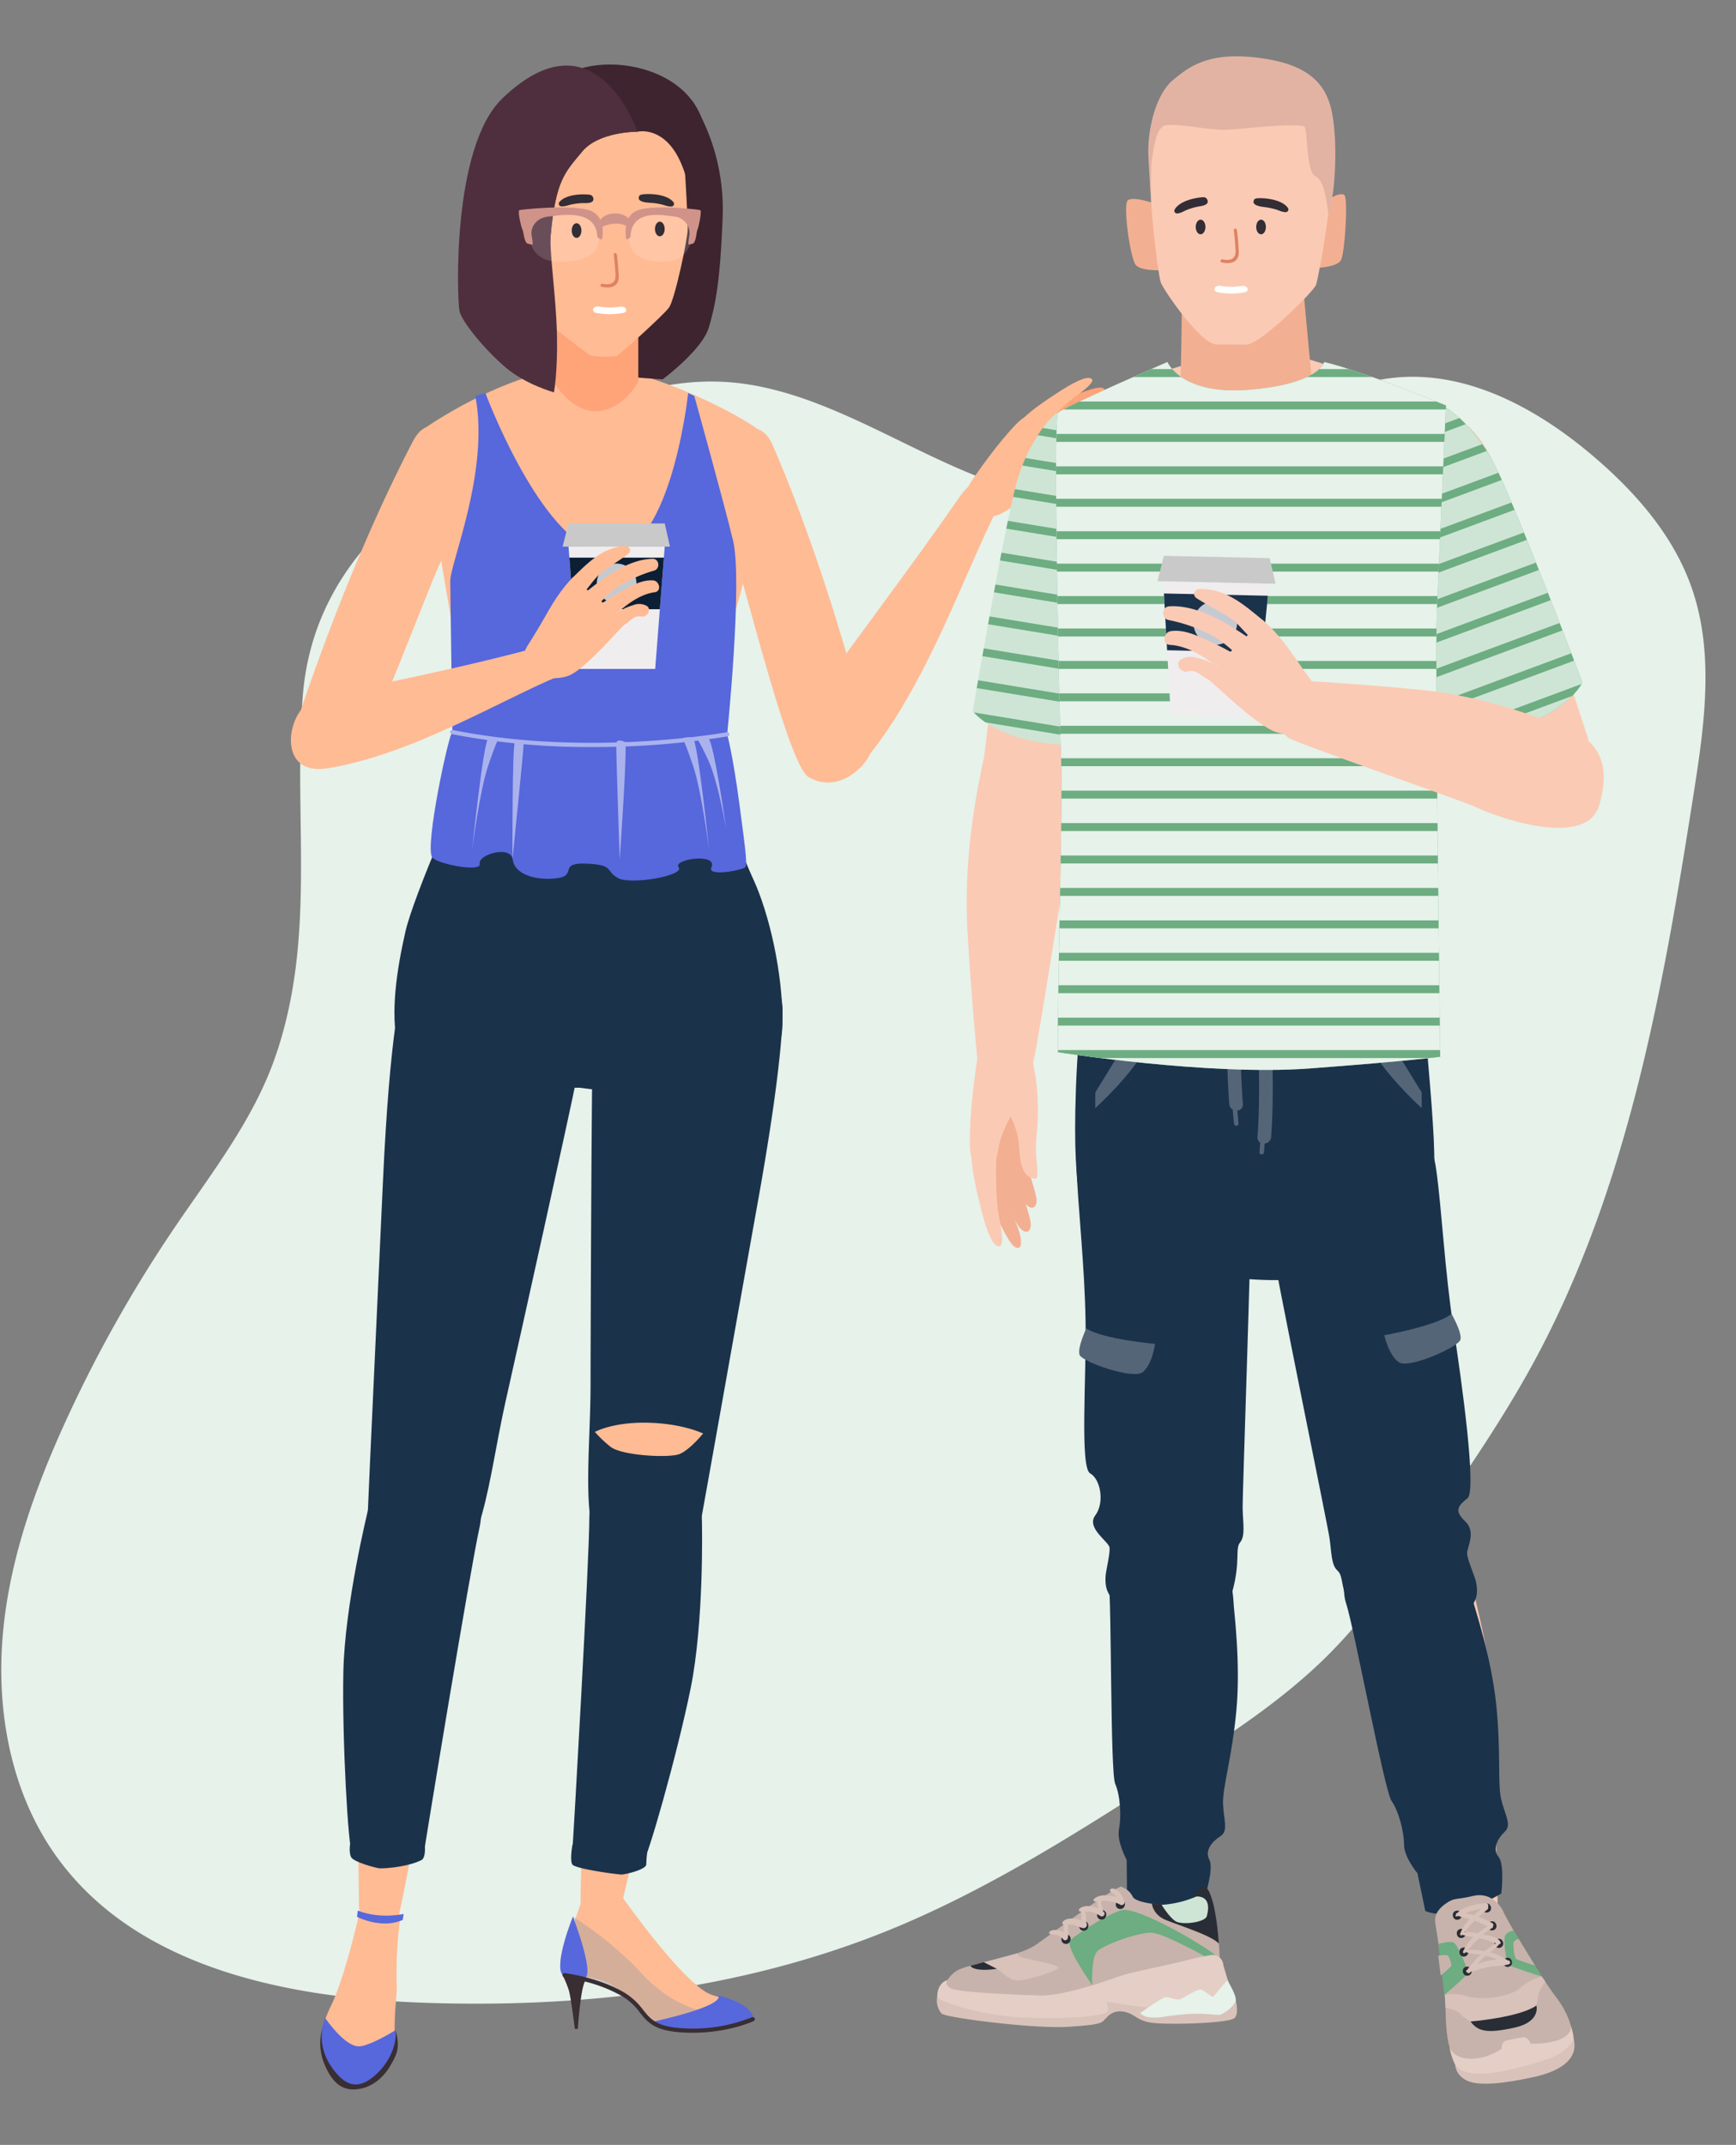 <svg xmlns="http://www.w3.org/2000/svg" xmlns:xlink="http://www.w3.org/1999/xlink" width="740" height="914" viewBox="0 0 740 914">
  <rect x="0" y="0" width="740" height="914" fill="#808080" stroke="none"/>
  <defs>
    <clipPath id="clip-path">
      <path id="Path_134756" data-name="Path 134756" d="M8000.484,2647.279c-1.877.658-11.626,10.645-16.868,27.621s-19.34,99.55-19.34,99.55,13.236,18.7,61.285,13.812c0,0,12.371-65.025,13.235-89.194S8030.074,2636.92,8000.484,2647.279Z" transform="translate(-7964.276 -2645.529)" fill="none"/>
    </clipPath>
    <clipPath id="clip-path-2">
      <path id="Path_134759" data-name="Path 134759" d="M8120.648,2644.76c1.97.285,13.45,8.222,21.844,23.879s38.046,94.006,38.046,94.006-9.409,20.889-57.5,25.29c0,0-24.594-61.453-30.07-85.009S8089.624,2640.259,8120.648,2644.76Z" transform="translate(-8090.61 -2644.403)" fill="#6dad81"/>
    </clipPath>
    <clipPath id="clip-path-3">
      <path id="Path_134762" data-name="Path 134762" d="M8038.14,2630.788s-44.354,19.277-46.61,21.579.608,133.681,1.346,149.613-1.967,111.779-1.346,122.928c0,0,64.206,10.16,107.364,6.914s55.528-4.973,55.528-4.973-2.3-169.467-1.437-189.894,3.886-87.636,3.886-87.636-34.021-14.216-51.9-18.532c0,0-1.741,9.194-31.388,11.789S8038.14,2630.788,8038.14,2630.788Z" transform="translate(-7990.678 -2630.788)" fill="#6dad81"/>
    </clipPath>
    <clipPath id="clip-Quick_Guide_-_Family-friends_bystanders_-_ILLUSTRATION">
      <rect width="740" height="914"/>
    </clipPath>
  </defs>
  <g id="Quick_Guide_-_Family-friends_bystanders_-_ILLUSTRATION" data-name="Quick Guide - Family-friends—bystanders - ILLUSTRATION" clip-path="url(#clip-Quick_Guide_-_Family-friends_bystanders_-_ILLUSTRATION)">
    <path id="Path_134968" data-name="Path 134968" d="M374.841,42.555c-28.2-.2-55.423-9.723-82.721-17.089A568.689,568.689,0,0,0,200.148,8.672C167.21,5.431,133.6,5.136,101.635,13.779S39.368,40.492,21.019,68.286C-10.19,115.33-1.692,178.185,14.7,232.3c19.477,64.23,48.881,126.1,92.5,176.781,30.983,35.945,68.508,65.507,105.808,94.872,21.056,16.6,42.263,33.2,66.177,45.177,22.26,11.1,46.324,17.776,70.238,24.356,25.568,7.071,51.137,14.142,77.232,18.562,83.323,14.044,168.6.491,251.849-14.339,29.328-5.205,59.86-11.1,83.173-29.758,18.2-14.535,30.231-35.553,38.8-57.356,11.205-28.481,17-61.48,4.813-89.569-18.048-41.445-68.959-59.811-88.888-100.372-25.568-51.954,9.626-116.282-6.843-171.87-6.843-23.178-22.109-42.722-38.052-60.695C633.533,25.171,584.728-11.855,524.867,3.565,474.182,16.627,429.211,42.947,374.841,42.555Z" transform="translate(-45.185 791.648) rotate(-71)" fill="#e6f2ea"/>
    <g id="Group_17248" data-name="Group 17248" transform="translate(-7624.2 -2509.952)">
      <path id="Path_134624" data-name="Path 134624" d="M7985.73,2670.277s10.68-13.842,13.257-15.264,11.342-6.137,13.082-7.776,1.861-3.938-1.506-3.763-18.17,5.817-23.935,12.768-7.153,9.533-5.181,12.686S7985.032,2671.177,7985.73,2670.277Z" transform="translate(80.212 37.797)" fill="#ffa378"/>
      <path id="Path_134625" data-name="Path 134625" d="M7983.551,2676.413s11.491-14.9,14.267-16.429,12.2-6.6,14.076-8.369,2-4.237-1.62-4.049-15.637,4.537-21.842,12.018-11.615,11.982-9.491,15.375S7982.8,2677.378,7983.551,2676.413Z" transform="translate(79.477 39.209)" fill="#ffa378"/>
      <g id="Group_17063" data-name="Group 17063" transform="translate(8030.213 3317.992)">
        <g id="Group_17062" data-name="Group 17062">
          <g id="Group_17061" data-name="Group 17061">
            <path id="Path_134626" data-name="Path 134626" d="M8029.808,3121.279s-33.028,22.807-42.444,26.271-27.855,7.83-29.05,10.427-1.093,5.219,13.272,7.469,51.321-4.023,56.722-4.56,35.274.23,35.774-2.165c2.482-11.918-4.1-36.447-5.854-39.16S8039.026,3114.4,8029.808,3121.279Z" transform="translate(-7957.854 -3116.82)" fill="#fbcab4"/>
          </g>
        </g>
      </g>
      <g id="Group_17066" data-name="Group 17066" transform="translate(8073.087 2660.805)">
        <g id="Group_17065" data-name="Group 17065">
          <g id="Group_17064" data-name="Group 17064">
            <path id="Path_134627" data-name="Path 134627" d="M8030.753,2637.794c-17.532,6.088-38.2,16.942-39.139,19.631-1.271,3.645-5.942,52.265,6.785,111.434,3.948,18.369,10.3,54.238,10.465,84.019.051,9.365.109,37.535,1.006,43.059,3.016,18.6,118.818,9.99,125.795,9.276s-2.566-55.255,6.979-135.795c3.137-26.467,22.619-107.429,19.632-110.437-14.349-14.455-64.683-28.782-64.683-28.782C8068.69,2624.671,8047.078,2632.125,8030.753,2637.794Z" transform="translate(-7989.727 -2628.257)" fill="#fbcab4"/>
          </g>
        </g>
      </g>
      <g id="Group_17069" data-name="Group 17069" transform="translate(8239.364 3315.752)">
        <g id="Group_17068" data-name="Group 17068">
          <g id="Group_17067" data-name="Group 17067">
            <path id="Path_134628" data-name="Path 134628" d="M8113.462,3127.857s5.819,27.278,6.349,34.924.529,28.376,8.491,29.526c8.648,1.251,15.28-2.322,22.228-8.139,8.061-6.749,12.765-9.233,6.4-18.388-6.976-10.033-19.614-35.715-22.646-44.712S8111.61,3112.593,8113.462,3127.857Z" transform="translate(-8113.339 -3115.155)" fill="#fbcab4"/>
          </g>
        </g>
      </g>
      <g id="Group_17072" data-name="Group 17072" transform="translate(8089.55 2966.828)">
        <g id="Group_17071" data-name="Group 17071">
          <g id="Group_17070" data-name="Group 17070">
            <path id="Path_134629" data-name="Path 134629" d="M8002.514,2862.384c-2.873,8.438,6.48,160.214,6.09,173.389s1.071,27.43,11.536,32.466,30.306-1.785,34.955-19.609,15.993-151.892,16.293-158.86C8072.507,2863.826,8008.34,2845.254,8002.514,2862.384Z" transform="translate(-8001.965 -2855.759)" fill="#fbcab4"/>
          </g>
        </g>
      </g>
      <g id="Group_17075" data-name="Group 17075" transform="translate(8096.576 3140.219)">
        <g id="Group_17074" data-name="Group 17074">
          <g id="Group_17073" data-name="Group 17073">
            <path id="Path_134630" data-name="Path 134630" d="M8007.194,3004.646c.48,18.947,2.1,26.635,4.61,45.331,1.351,10.043,3.893,97.165,4.5,118.486a16.136,16.136,0,0,0,5.746,12.191c3.28,2.638,8.035,4.228,14.362.985a16.538,16.538,0,0,0,8.641-12.082c3.3-19.963,13.232-80.325,14.158-88.65,1.9-17.032-5.452-71.343-5.917-76.766C8050.588,2972.644,8006.674,2984.207,8007.194,3004.646Z" transform="translate(-8007.189 -2984.661)" fill="#fbcab4"/>
          </g>
        </g>
      </g>
      <g id="Group_17078" data-name="Group 17078" transform="translate(8160.316 2956.374)">
        <g id="Group_17077" data-name="Group 17077">
          <g id="Group_17076" data-name="Group 17076">
            <path id="Path_134631" data-name="Path 134631" d="M8054.718,2892.134c.829,8.879,30.391,146.766,32.514,159.772s13.15,20.052,24.753,19.642c17.636-.627,23.23-10.132,23.173-25.013-.07-18.419-14.275-177.956-14.9-184.9C8117.656,2832.573,8051.078,2853.3,8054.718,2892.134Z" transform="translate(-8054.574 -2847.988)" fill="#fbcab4"/>
          </g>
        </g>
      </g>
      <g id="Group_17081" data-name="Group 17081" transform="translate(8193.452 3133.41)">
        <g id="Group_17080" data-name="Group 17080">
          <g id="Group_17079" data-name="Group 17079">
            <path id="Path_134632" data-name="Path 134632" d="M8081.19,2992.32c-7.658,16.991,8.864,33.615,15.836,78.485,1.774,11.421,24.494,90.554,29.625,106.329,1.741,5.352,15.174,9.67,21.813-5.577,0,0-2.146-77.561-2.037-87.62.271-25.176-18.164-85.493-19.772-90.687C8121.795,2977.552,8089.87,2973.062,8081.19,2992.32Z" transform="translate(-8079.208 -2979.599)" fill="#fbcab4"/>
          </g>
        </g>
      </g>
      <g id="Group_17084" data-name="Group 17084" transform="translate(8089.566 2882.84)">
        <g id="Group_17083" data-name="Group 17083">
          <g id="Group_17082" data-name="Group 17082">
            <path id="Path_134633" data-name="Path 134633" d="M8132.039,2830.976s3.979,30.59,6.148,47.743c1.694,13.41-47.69,35.281-79.312,31.956-14.875-1.566-56.922-4.062-56.9-31.98.037-46.4,3.646-72.9,29.442-82.8,20.413-7.839,88.188,4.252,93.558,9.459S8132.039,2830.976,8132.039,2830.976Z" transform="translate(-8001.978 -2793.321)" fill="#fbcab4"/>
          </g>
        </g>
      </g>
      <g id="Group_17087" data-name="Group 17087" transform="translate(8088.91 2917.889)">
        <g id="Group_17086" data-name="Group 17086">
          <g id="Group_17085" data-name="Group 17085">
            <path id="Path_134634" data-name="Path 134634" d="M8005.02,2822.3s102.4,1.706,129.084-2.923l4.479,52.133s-58.32,8.026-65.544,30.5h-3.556s-49.992-31.438-67.354-29.282C8002.13,2872.727,7999.462,2843.4,8005.02,2822.3Z" transform="translate(-8001.49 -2819.377)" fill="#381d21"/>
          </g>
        </g>
      </g>
      <g id="Group_17090" data-name="Group 17090" transform="translate(8043.268 2685.781)">
        <g id="Group_17089" data-name="Group 17089">
          <g id="Group_17088" data-name="Group 17088">
            <path id="Path_134635" data-name="Path 134635" d="M7994.121,2655.768c-11.777,12.517-11.5,33.685-17.173,71.486s-7.522,54.8-9.364,69.708c-.862,6.963,21.246,45.84,35.938,17.145,9.635-18.82,25.91-85.928,27.19-93.726S8029.844,2617.788,7994.121,2655.768Z" transform="translate(-7967.56 -2646.825)" fill="#fbcab4"/>
          </g>
        </g>
      </g>
      <g id="Group_17093" data-name="Group 17093" transform="translate(8036.271 2818.405)">
        <g id="Group_17092" data-name="Group 17092">
          <g id="Group_17091" data-name="Group 17091">
            <path id="Path_134636" data-name="Path 134636" d="M7968.877,2763.666c-3.847,18.356-7.625,42.857-6.221,69.267s4.434,57.679,4.434,57.679,13.359,17.955,23.181.65c1.562-2.755,13.948-84.829,15.278-89.192s10.862-52.248-8.854-55.923C7973.925,2741.9,7970.2,2757.369,7968.877,2763.666Z" transform="translate(-7962.356 -2745.419)" fill="#fbcab4"/>
          </g>
        </g>
      </g>
      <g id="Group_17094" data-name="Group 17094" transform="translate(8037.604 2950)">
        <path id="Path_134637" data-name="Path 134637" d="M7974.055,2883.109c2.208,4.394,2.231,16.953,5.6,23.438,5.153,9.926,5.9,16.752,2.553,15.749-2.192-.656-5.231-6.454-9.589-15.782s-7.087-19.682-6.4-23.556S7971.583,2878.194,7974.055,2883.109Z" transform="translate(-7962.394 -2830.657)" fill="#f3af92"/>
        <path id="Path_134638" data-name="Path 134638" d="M7982.335,2873.346s-2,20.91-.911,24.276,4.9,14.7,5.082,17.567-1.6,4.98-4.409,2.062-11.158-20.026-10.5-30.859,1.556-14.236,5.876-15.379S7982.461,2871.983,7982.335,2873.346Z" transform="translate(-7960.516 -2833.779)" fill="#f3af92"/>
        <path id="Path_134639" data-name="Path 134639" d="M7983.68,2865.708s-2.007,20.91-.912,24.276,4.9,14.7,5.081,17.565-1.6,4.984-4.409,2.063-9.28-15.632-8.627-26.464-.317-18.63,4-19.773S7983.8,2864.346,7983.68,2865.708Z" transform="translate(-7959.407 -2836.415)" fill="#f3af92"/>
        <path id="Path_134640" data-name="Path 134640" d="M7986.344,2847.421c1.439,2.51,3.6,4.367,3.44,12.55s-12.352,19.507-14.362,33.384c-1.776,12.264-11.682,11.335-12.041-1.769s2.35-33.422,3.743-40.036C7969.271,2841.356,7982.809,2841.258,7986.344,2847.421Z" transform="translate(-7963.349 -2843.248)" fill="#fbcab4"/>
        <path id="Path_134641" data-name="Path 134641" d="M7974.605,2881.1c-.331,6.383-.524,20.536.836,27.717s2.472,13.888.183,13.831-4.769-4.778-7.331-14.752-5.129-21.415-4.357-27.713C7964.416,2876.277,7974.89,2875.605,7974.605,2881.1Z" transform="translate(-7963.195 -2831.56)" fill="#fbcab4"/>
        <path id="Path_134642" data-name="Path 134642" d="M7984.132,2848.832c2.506,3.55,6.028,19.055,3.842,38.665-.928,8.337,2.016,17.158-.57,16.955-5.479-.431-6.348-7.237-6.711-12.768s-.925-8.05-5.05-16.918S7976.183,2837.572,7984.132,2848.832Z" transform="translate(-7959.634 -2842.221)" fill="#fbcab4"/>
      </g>
      <g id="Group_17097" data-name="Group 17097" transform="translate(8218.787 2683.406)">
        <g id="Group_17096" data-name="Group 17096">
          <g id="Group_17095" data-name="Group 17095">
            <path id="Path_134643" data-name="Path 134643" d="M8126.662,2651.168c14.944,10.848,17.916,31.254,30.914,67.8s18.165,53.121,22.907,67.617c2.215,6.769-11.809,50.045-31.865,24.413-13.152-16.809-42.323-80.427-45.115-87.944S8084.276,2620.389,8126.662,2651.168Z" transform="translate(-8098.042 -2645.059)" fill="#fbcab4"/>
          </g>
        </g>
      </g>
      <g id="Group_17098" data-name="Group 17098" transform="translate(8082.496 2907.574)">
        <path id="Path_134644" data-name="Path 134644" d="M8002.67,2811.709s-4.647,38.381-5.617,66.213.4,37.413,1.3,45.093c2.807,23.933,17.868,32.789,74.554,36.292,64.125,3.962,74.2-35.689,76.622-46.87,2.081-9.6-7.755-100.729-7.755-100.729S8067.337,2818.128,8002.67,2811.709Z" transform="translate(-7996.721 -2811.709)" fill="#1b324b"/>
        <path id="Path_134645" data-name="Path 134645" d="M7997.136,2892.331c.48,16.813,3.551,42.886,3.9,67.166s-2.476,62.062,1.964,64.5,6.229,12.458,2.175,17.877,5.932,11.229,6.122,13.851-1.577,9.658-1.735,12.021c-.639,9.48,4.478,10.964,14.524,19.483s35.6,1.219,39.383-12.386,1.14-18.6,3.445-21.462,1.2-8.135,1.078-14.353,3.74-112.353,3.7-135.082-7.359-35.748-33.718-39.258S7996.407,2866.781,7997.136,2892.331Z" transform="translate(-7996.587 -2793.75)" fill="#1b324b"/>
        <path id="Path_134646" data-name="Path 134646" d="M8060.664,3032.772c.145,3.13,3.014,24.952,1.156,45.121s-5.952,32.99-5.7,39.855,2.456,11.6-1.164,13.878-6.71,6.158-4.683,9.917-1.822,15.575-1.822,15.575-22.158,8.484-33.226.916l-.18-16.384s-4.321-7.825-3.256-13.165.5-14.477-1.626-19.211-1.482-76.177-2.769-86.335,6.594-21.873,21.821-22.9C8046.386,2998.873,8059.583,3009.621,8060.664,3032.772Z" transform="translate(-7993.082 -2746.74)" fill="#1b324b"/>
        <path id="Path_134647" data-name="Path 134647" d="M8129.82,2893.054c2.315,16.655,3.609,42.879,7.286,66.875s9.983,69.726,6.012,72.885-5.859,5.222-.962,9.876.541,11.23.785,13.85,3.155,9.251,3.7,11.552c2.2,9.239-2.6,11.57-11.089,21.676s-34.9,7.254-40.877-5.514-4.207-18.142-6.956-20.573-2.523-7.816-3.438-13.965-22.311-110.123-26.033-132.537,1.329-36.491,26.731-44.433S8126.3,2867.741,8129.82,2893.054Z" transform="translate(-7975.862 -2791.991)" fill="#1b324b"/>
        <path id="Path_134648" data-name="Path 134648" d="M8136.978,3030.428c.749,3.04,7.767,23.878,9.833,44.025s.519,33.532,2.094,40.215,4.645,10.886,1.533,13.84-5.393,7.367-2.681,10.655,1.214,15.633,1.214,15.633-20.1,12.7-32.41,7.468l-3.334-16.034s-5.745-6.82-5.729-12.268-2.3-14.3-5.3-18.52-16.136-74.419-19.354-84.127,2.251-22.757,16.989-26.779C8116.442,3000,8131.456,3007.936,8136.978,3030.428Z" transform="translate(-7967.303 -2745.578)" fill="#1b324b"/>
        <path id="Path_134649" data-name="Path 134649" d="M8079.75,2822.642s7.96,22.465,14.494,34.394,21.54,25.485,21.54,25.485v-6.692l-32.672-53.187Z" transform="translate(-7968.065 -2807.936)" fill="#546578"/>
        <path id="Path_134650" data-name="Path 134650" d="M8039.138,2822.642s-7.958,22.465-14.493,34.394-21.538,25.485-21.538,25.485v-6.692l32.672-53.187Z" transform="translate(-7994.517 -2807.936)" fill="#546578"/>
        <path id="Path_134651" data-name="Path 134651" d="M8094.684,2941.443s22.625-4.034,28.647-9.123c0,0,4.533,7.853,3.831,10.959s-21.7,12.479-26.093,9.76S8094.684,2941.443,8094.684,2941.443Z" transform="translate(-7962.91 -2770.081)" fill="#546578"/>
        <path id="Path_134652" data-name="Path 134652" d="M8030.36,2943.559s-22.885-2.086-29.308-6.642c0,0-3.861,8.213-2.9,11.248s22.666,10.58,26.813,7.5S8030.36,2943.559,8030.36,2943.559Z" transform="translate(-7996.281 -2768.495)" fill="#546578"/>
        <path id="Path_134653" data-name="Path 134653" d="M8052.378,2820.142c.367-3.764-5.445-3.738-5.809,0a367.277,367.277,0,0,0-.76,62.421,2.9,2.9,0,0,0,1.471,2.391q.267,2.97.531,5.937c.111,1.245,2.051,1.258,1.938,0q-.249-2.764-.5-5.529a2.48,2.48,0,0,0,2.363-2.8A367.58,367.58,0,0,1,8052.378,2820.142Z" transform="translate(-7980.116 -2809.77)" fill="#546578"/>
        <path id="Path_134654" data-name="Path 134654" d="M8060.587,2819.478c.162-3.784-5.646-3.776-5.809,0-1.1,25.8,1.608,51.594-.264,77.374a2.454,2.454,0,0,0,1.137,2.405q-.145,2.067-.291,4.133c-.09,1.259,1.85,1.255,1.937,0s.176-2.493.264-3.741a2.969,2.969,0,0,0,2.765-2.8C8062.2,2871.074,8059.483,2845.277,8060.587,2819.478Z" transform="translate(-7976.778 -2810.006)" fill="#546578"/>
      </g>
      <g id="Group_17102" data-name="Group 17102" transform="translate(8104.212 2594.717)">
        <g id="Group_17101" data-name="Group 17101">
          <g id="Group_17100" data-name="Group 17100">
            <g id="Group_17099" data-name="Group 17099">
              <path id="Path_134655" data-name="Path 134655" d="M8024.761,2581s-9.021-3.192-11.181-1.247,1.049,24.317,3.327,27.384,12.041,2.3,12.041,2.3S8029.678,2598.94,8024.761,2581Z" transform="translate(-8012.866 -2579.126)" fill="#f3af92"/>
            </g>
          </g>
        </g>
      </g>
      <g id="Group_17106" data-name="Group 17106" transform="translate(8127.479 2633.369)">
        <g id="Group_17105" data-name="Group 17105">
          <g id="Group_17104" data-name="Group 17104">
            <g id="Group_17103" data-name="Group 17103">
              <path id="Path_134656" data-name="Path 134656" d="M8030.6,2613.259c.228.622-.437,33.617-.437,33.617s31.854,12.271,55.768-1.713l-3.471-37.3Z" transform="translate(-8030.162 -2607.861)" fill="#f3af92"/>
            </g>
          </g>
        </g>
      </g>
      <g id="Group_17110" data-name="Group 17110" transform="translate(8185.442 2592.689)">
        <g id="Group_17109" data-name="Group 17109">
          <g id="Group_17108" data-name="Group 17108">
            <g id="Group_17107" data-name="Group 17107">
              <path id="Path_134657" data-name="Path 134657" d="M8076.954,2580.49s6.474-4.159,8.128-2.467.181,24.24-1.367,27.532-10.461,3.45-10.461,3.45S8074.056,2598.823,8076.954,2580.49Z" transform="translate(-8073.253 -2577.618)" fill="#f3af92"/>
            </g>
          </g>
        </g>
      </g>
      <g id="Group_17114" data-name="Group 17114" transform="translate(8114.354 2542.048)">
        <g id="Group_17113" data-name="Group 17113">
          <g id="Group_17112" data-name="Group 17112">
            <g id="Group_17111" data-name="Group 17111">
              <path id="Path_134658" data-name="Path 134658" d="M8021.391,2565.692c-3.244,15.388,2.44,59.743,3.751,62.8,1.538,3.574,17.063,26.247,23.755,26.167,4.409-.051,8.293.125,12.7.071,5.942-.07,28.771-22.8,29.649-25.489.965-2.957,9.713-46.807,5.257-60.744-2.392-7.479-11.429-22.173-18.643-25.269-9.677-4.148-33.239-4.811-42.113.861C8030.284,2547.578,8022.729,2559.345,8021.391,2565.692Z" transform="translate(-8020.405 -2539.971)" fill="#fbcab4"/>
            </g>
          </g>
        </g>
      </g>
      <g id="Group_17115" data-name="Group 17115" transform="translate(8113.676 2533.952)">
        <path id="Path_134659" data-name="Path 134659" d="M8021.255,2597.819s-.564-14.381.2-19.74,1.782-12.982,5.152-14.513,19.757,1.99,26.486,1.684,32.31-3.333,33.534-1.036.612,19.562,4.7,20.992c4.028,1.408,5.266,15.873,5.266,15.873a61.657,61.657,0,0,0,2.434-12.588c.211-2.358,1.6-16.934-.721-30-2.48-13.933-11.531-20.873-28.968-23.552-23.09-3.549-31.72,3.176-38.95,9.159-7.012,5.8-11.088,20.675-10.411,33.1C8020.648,2589.6,8021.255,2597.819,8021.255,2597.819Z" transform="translate(-8019.901 -2533.952)" fill="#e2b3a3"/>
      </g>
      <g id="Group_17117" data-name="Group 17117" transform="translate(7864.723 3314.333)">
        <g id="Group_17116" data-name="Group 17116">
          <path id="Path_134660" data-name="Path 134660" d="M7860.109,3118.85s26.723,37.914,37.937,41.052c8.058,2.255,21.839,7.69,13.8,11.034s-28.439,4.081-37.218.75-12.238-17.121-30.6-19.514c-8.293-1.08-10.039-4.2-8.884-9.735,1.74-8.332,7.219-22.885,7.219-22.885S7849.131,3107.766,7860.109,3118.85Z" transform="translate(-7834.825 -3114.1)" fill="#ffbb94"/>
        </g>
      </g>
      <g id="Group_17119" data-name="Group 17119" transform="translate(7761.488 3319.144)">
        <g id="Group_17118" data-name="Group 17118">
          <path id="Path_134661" data-name="Path 134661" d="M7773.766,3124.554s-5.877,26.362-11.877,38.648c-4.61,9.439-5.157,15.768-.982,18.633,10.583,7.266,19.55,9.555,23.291,8.785,6.232-1.282,4.871-11.922,4.829-17.2-.074-9.124,1-14.314.867-18.47a184.141,184.141,0,0,1,1.4-28.479C7791.76,3117.051,7774.809,3113.442,7773.766,3124.554Z" transform="translate(-7758.079 -3117.676)" fill="#ffbb94"/>
        </g>
      </g>
      <g id="Group_17121" data-name="Group 17121" transform="translate(7802.965 2666.895)">
        <g id="Group_17120" data-name="Group 17120">
          <path id="Path_134662" data-name="Path 134662" d="M7878.865,2634.737c15.813,3.29,44.876,16.326,57.825,26.53.618.488-3.842,47.407-14.252,78.638-14,41.984-18.447,63.929-22.682,69.654-21.02,28.422-71.407,35.28-79.732-1.591-5.937-26.292-17.491-67.745-17.491-67.745l-13.62-80.36c12.353-8.684,32.8-20.251,53.064-25.328C7849.023,2632.769,7863.833,2631.61,7878.865,2634.737Z" transform="translate(-7788.913 -2632.784)" fill="#ffbb94"/>
        </g>
      </g>
      <g id="Group_17123" data-name="Group 17123" transform="translate(7871.676 3135.424)">
        <g id="Group_17122" data-name="Group 17122">
          <path id="Path_134663" data-name="Path 134663" d="M7845.293,3014.274c.135,12-6.1,150.184-5.213,153.158s15.582,7.535,17.276.295c18.623-79.546,33.123-111.793,28.019-161.308C7881.332,2967.216,7844.871,2976.41,7845.293,3014.274Z" transform="translate(-7839.995 -2981.096)" fill="#ffbb94"/>
        </g>
      </g>
      <g id="Group_17125" data-name="Group 17125" transform="translate(7875.45 2907.706)">
        <g id="Group_17124" data-name="Group 17124">
          <path id="Path_134664" data-name="Path 134664" d="M7915.8,2820.951c.244.881,4.7,31.142,2.879,48.842-1.811,17.6-33.034,180.335-33.7,190.623-1.7,26.306-32,42.778-39.544,16.857-5.376-18.477-.954-42.09-.319-106.336.535-53.986-.662-93.542-.5-99.9C7845.432,2838.1,7907.723,2792.016,7915.8,2820.951Z" transform="translate(-7842.801 -2811.807)" fill="#ffbb94"/>
        </g>
      </g>
      <g id="Group_17127" data-name="Group 17127" transform="translate(7775.243 3137.984)">
        <g id="Group_17126" data-name="Group 17126">
          <path id="Path_134665" data-name="Path 134665" d="M7816.052,3020.46c-2.79,11.676-27.327,147.8-28.849,150.507s-16.865,3.9-16.913-3.54c-.536-81.695-7.533-116.354,8.416-163.506C7791.335,2966.587,7824.853,2983.63,7816.052,3020.46Z" transform="translate(-7768.305 -2983)" fill="#ffbb94"/>
        </g>
      </g>
      <g id="Group_17129" data-name="Group 17129" transform="translate(7785.621 2910.126)">
        <g id="Group_17128" data-name="Group 17128">
          <path id="Path_134666" data-name="Path 134666" d="M7797.069,2813.606c-10.885.055-9.076,33.317-11.225,50.979-2.137,17.565-7.742,183.174-9.374,193.353-4.175,26.026,21.729,48.8,34.826,25.2,9.336-16.825,10.256-40.832,23.87-103.622,11.439-52.763,21.37-91.072,22.624-97.3C7864.288,2849.905,7827.108,2813.453,7797.069,2813.606Z" transform="translate(-7776.02 -2813.606)" fill="#ffbb94"/>
        </g>
      </g>
      <g id="Group_17131" data-name="Group 17131" transform="translate(7799.89 2806.267)">
        <g id="Group_17130" data-name="Group 17130">
          <path id="Path_134667" data-name="Path 134667" d="M7904.364,2761.607c7.6,23.971,26.479,66.469,29.666,79.717s4.095,30.668-7.827,42.943c-4.185,4.309-7.191,17.756-64.042,17.756-32.328,0-46.958-4.109-61.906-21.6-2.738-3.2-19.091-21.928-11.747-42.171,7.147-19.705,25.748-63.02,29.681-76.355C7827.731,2729.557,7893.188,2726.375,7904.364,2761.607Z" transform="translate(-7786.628 -2736.396)" fill="#ffbb94"/>
        </g>
      </g>
      <g id="Group_17133" data-name="Group 17133" transform="translate(7932.357 2692.713)">
        <g id="Group_17132" data-name="Group 17132">
          <path id="Path_134668" data-name="Path 134668" d="M7906.349,2658.953c25.414,58.753,40.73,122.939,41.993,128.178s-12.613,21.566-26.773,13.209c-8.415-4.966-26.684-80.621-30.03-89.2C7873.8,2665.695,7897.431,2638.338,7906.349,2658.953Z" transform="translate(-7885.106 -2651.978)" fill="#ffbb94"/>
        </g>
      </g>
      <g id="Group_17135" data-name="Group 17135" transform="translate(7965.095 2715.298)">
        <g id="Group_17134" data-name="Group 17134">
          <path id="Path_134669" data-name="Path 134669" d="M7936.256,2788.5c27.115-31.7,43.662-81.9,58.063-109.552,2-3.836-6.759-18.1-16.377-4.261-32.982,47.464-62.955,84.539-67.579,95.713C7905.628,2781.84,7919.919,2807.6,7936.256,2788.5Z" transform="translate(-7909.443 -2668.768)" fill="#ffbb94"/>
        </g>
      </g>
      <g id="Group_17137" data-name="Group 17137" transform="translate(7748.955 2691.625)">
        <g id="Group_17136" data-name="Group 17136">
          <path id="Path_134670" data-name="Path 134670" d="M7800,2657.576c-29.575,56.773-49.464,119.692-51.1,124.828s11.353,17.726,26.489,11.307c4.257-1.807,31.676-74.7,35.63-83.015C7831.979,2666.639,7810.376,2637.655,7800,2657.576Z" transform="translate(-7748.762 -2651.169)" fill="#ffbb94"/>
        </g>
      </g>
      <g id="Group_17138" data-name="Group 17138" transform="translate(7770.479 2841.809)">
        <path id="Path_134671" data-name="Path 134671" d="M7919.224,2766.41s-47.493,11.888-58.446,11.016c-14.369-1.143-49.422-14.608-49.422-14.608s-22.095,49.368-25.684,65.226-6.581,34.408-3.142,49.368,55.5,18.269,101.576,16.764,62.065-5.62,62.3-27.049-5.658-46.862-12.436-61.523S7919.224,2766.41,7919.224,2766.41Z" transform="translate(-7759.155 -2762.818)" fill="#1b324b"/>
        <path id="Path_134672" data-name="Path 134672" d="M7778.988,2917.391c-3.012,66.193-5.786,124.559-6.376,139.361s12.726,26.456,30.736,25.492,20.588-39.033,27.869-71.436,26.833-120.622,30.341-137.927-8.261-49.3-27.935-55.9-40.1-2.441-46.6,18.482C7787.022,2835.463,7782,2851.2,7778.988,2917.391Z" transform="translate(-7762.062 -2745.119)" fill="#1b324b"/>
        <path id="Path_134673" data-name="Path 134673" d="M7854.833,3079.545c17.354,4.914,32.915-3.512,35.606-18.08s12.865-72.106,24.534-137.332,10.246-81.681,10.246-81.681c-1.724-21.842-20.729-30.406-41.375-28.311s-39.183,30.7-39.583,48.356-.8,108.011-.845,141.222S7837.482,3074.63,7854.833,3079.545Zm32.537-59.74-.052-.049Zm-42.111,3.737s7.616-4.263,22.557-3.927,23.569,4.6,23.569,4.6-5.6,6.956-10.057,8.751-24.86.672-29.459-3.141A52.493,52.493,0,0,1,7845.259,3023.542Z" transform="translate(-7737.962 -2745.21)" fill="#1b324b"/>
        <path id="Path_134674" data-name="Path 134674" d="M7849.54,2773.209s.627,62.619,0,78.476-4.521,39.894-4.521,39.894l-5.382-.7s1.593-46.66.647-58.487.258-58.554.258-58.554Z" transform="translate(-7738.92 -2759.232)" fill="#1b324b"/>
        <path id="Path_134675" data-name="Path 134675" d="M7839.188,2781.418a4.342,4.342,0,1,1,4.342,4.342A4.342,4.342,0,0,1,7839.188,2781.418Z" transform="translate(-7739.077 -2757.897)" fill="#1b324b"/>
        <path id="Path_134676" data-name="Path 134676" d="M7826.112,2772.049s-11.894,17.952-16.605,22.889-19.971,14.137-19.971,14.137,11.5-10.546,18.878-20.42A78.883,78.883,0,0,1,7826.112,2772.049Z" transform="translate(-7756.213 -2759.632)" fill="#1b324b"/>
        <path id="Path_134677" data-name="Path 134677" d="M7867.531,2772.049s11.894,17.952,16.605,22.889,19.972,14.137,19.972,14.137-11.5-10.546-18.879-20.42A78.86,78.86,0,0,0,7867.531,2772.049Z" transform="translate(-7729.294 -2759.632)" fill="#1b324b"/>
        <path id="Path_134678" data-name="Path 134678" d="M7892.653,3004.911c0,.829.911,41.935-4.827,70.221s-18.548,73.2-20.444,74.349-7.249,1.322-17.78-.816c-10.124-2.057-12.413-1.823-12.226-3.94.421-4.8,7.28-124.572,7.273-142.54s18.167-22.274,29.211-21.092S7892.718,2991.434,7892.653,3004.911Z" transform="translate(-7739.706 -2687.546)" fill="#1b324b"/>
        <path id="Path_134679" data-name="Path 134679" d="M7775.467,2999.062c-.178.81-10.046,40.723-10.625,69.579s2.114,75.484,3.715,77.019,6.784,2.875,17.53,3.087c10.327.2,12.509.932,12.791-1.176.637-4.778,20.1-123.155,24.029-140.687s-12.863-25.7-23.9-26.962S7778.346,2985.9,7775.467,2999.062Z" transform="translate(-7764.763 -2687.936)" fill="#1b324b"/>
        <path id="Path_134680" data-name="Path 134680" d="M7869.435,3103.912a42.437,42.437,0,0,0-.406,5.067c0,2.261-9.106,4.335-10.544,4.335s-19.856-2.387-21-4.335.154-8.779.154-8.779-.772,3.073,10.075,4.735C7867.6,3107.988,7869.435,3103.912,7869.435,3103.912Z" transform="translate(-7739.825 -2646.373)" fill="#1b324b"/>
        <path id="Path_134681" data-name="Path 134681" d="M7767.013,3100.2s-.625,3.677.455,5.758c1.044,2.007,10.837,4.715,12.277,4.715,7.594,0,17.293-2.388,18.435-4.335s.618-5.706.618-5.706l-10.846,1.664C7768.061,3105.348,7767.013,3100.2,7767.013,3100.2Z" transform="translate(-7764.048 -2646.373)" fill="#1b324b"/>
      </g>
      <path id="Path_134682" data-name="Path 134682" d="M7902.715,2641.836s12.7,45.678,16.524,61.61c4.172,17.387-2.5,82.6-2.5,82.6s-41.55,9.072-66.328,6.684-50.809-7.64-50.809-7.64-.844-56.642-.9-64.333,16.871-46.932,10.68-78.921l4.294-1.209s21.258,57.17,45.98,67.016c31.98,12.737,40.458-67.016,40.458-67.016Z" transform="translate(17.43 36.818)" fill="#5767dc"/>
      <path id="Path_134683" data-name="Path 134683" d="M7918.871,2748.979s2.328,8.118,5.2,29.6,3.414,25.984,2.471,27.079-16.332,4.232-14.387,0c2.9-6.307-16.7-3.481-13.971,0s-20.3,7.609-25.837,4.591-1.461-5.48-12.559-6.12c-13.487-.781-4.56,4.841-13.132,6.12s-18.354-1.287-19.16-7.795-14.994-2.148-14.1,1.672-17.965.129-20.2-2.627c-3.48-4.3,7.182-53.485,8.527-53.48,2.958.014,93.2,3.458,93.2,3.458S7910.792,2750.148,7918.871,2748.979Z" transform="translate(15.295 73.885)" fill="#5767dc"/>
      <g id="Group_17139" data-name="Group 17139" transform="translate(7825.382 2824.103)">
        <path id="Path_134684" data-name="Path 134684" d="M7876.765,2750.156c2.153,1.548,6.95,48.159,6.95,48.159s-3.142-25.4-6.95-36.607-4.494-11.552-4.494-11.552S7875.2,2749.029,7876.765,2750.156Z" transform="translate(-7782.561 -2749.655)" fill="#aab2ed"/>
        <path id="Path_134685" data-name="Path 134685" d="M7876.737,2750.06s3.251-.912,4.988,0c2.392,1.253,7.718,38.983,7.718,38.983s-3.49-20.556-7.718-29.632S7876.737,2750.06,7876.737,2750.06Z" transform="translate(-7781.02 -2749.655)" fill="#aab2ed"/>
        <path id="Path_134686" data-name="Path 134686" d="M7812.529,2750.156c1.564-1.127,4.494,0,4.494,0s-.686.34-4.494,11.552-6.95,36.607-6.95,36.607S7810.375,2751.7,7812.529,2750.156Z" transform="translate(-7805.579 -2749.655)" fill="#aab2ed"/>
        <path id="Path_134687" data-name="Path 134687" d="M7855.052,2751.372c1.193.658-2.271,50.027-2.271,50.027s-1.622-46.825-1.474-49.369S7855.052,2751.372,7855.052,2751.372Z" transform="translate(-7789.797 -2749.294)" fill="#aab2ed"/>
        <path id="Path_134688" data-name="Path 134688" d="M7823.187,2752.169c-.02,2.548-4.773,49.16-4.773,49.16s-.152-49.489,1.083-50.068C7819.5,2751.261,7823.209,2749.622,7823.187,2752.169Z" transform="translate(-7801.15 -2749.279)" fill="#aab2ed"/>
      </g>
      <g id="Group_17140" data-name="Group 17140" transform="translate(7816.131 2821.012)">
        <path id="Path_134689" data-name="Path 134689" d="M7858.884,2754.632a355.523,355.523,0,0,0,58.016-4.541.9.9,0,1,0-.327-1.763c-.581.108-58.859,10.7-116.8-.952a.9.9,0,1,0-.354,1.759A304.848,304.848,0,0,0,7858.884,2754.632Z" transform="translate(-7798.701 -2747.357)" fill="#aab2ed"/>
      </g>
      <path id="Path_134690" data-name="Path 134690" d="M7789.565,3159.662s2.162,5.92.074,10.773c-4.366,10.154-10.811,13.666-16.248,14.356-7.681.977-11.469-4.369-14.183-10.854a23.146,23.146,0,0,1-.583-15.813s2.642,11,12.3,14.729C7776.141,3174.867,7785.619,3171.34,7789.565,3159.662Z" transform="translate(3.211 215.428)" fill="#382e33"/>
      <path id="Path_134691" data-name="Path 134691" d="M7789.415,3160.605s-10.636,6.6-15.349,6.871c-6.256.356-14.61-12.086-14.61-12.086s-6.042,12.549,6.02,24.907c5.348,5.48,10.925,4.041,16.769-1.911S7790.126,3164.817,7789.415,3160.605Z" transform="translate(3.362 214.484)" fill="#5767dc"/>
      <path id="Path_134692" data-name="Path 134692" d="M7789.021,3122.8s-10.043,2.342-19.557-1.427l-.3,2.677s10.489,5.383,19.477,1.267Z" transform="translate(7.236 202.745)" fill="#5767dc"/>
      <path id="Path_134693" data-name="Path 134693" d="M7894.292,3163.344c-.4.14-13.449-2.09-26.165-16.006s-29.173-24.053-29.173-24.053-8.146,20.1-4.447,24.845,1.455.253,8.339,1.6,19.147,6.583,22.438,10.322,6.925,8.527,9.447,9.426S7894.292,3163.344,7894.292,3163.344Z" transform="translate(29.456 203.403)" fill="#8c97a4" opacity="0.36"/>
      <path id="Path_134694" data-name="Path 134694" d="M7838.954,3123.285s-8.146,20.1-4.447,24.845,1.455.253,8.339,1.6S7838.954,3123.285,7838.954,3123.285Z" transform="translate(29.456 203.403)" fill="#5767dc"/>
      <path id="Path_134695" data-name="Path 134695" d="M7905.66,3157.537s.33-5.2-14.854-9.31c0,0,4.937,3.89-28.05,11.3C7862.756,3159.522,7880.484,3168.162,7905.66,3157.537Z" transform="translate(39.538 212.012)" fill="#5767dc"/>
      <path id="Path_134696" data-name="Path 134696" d="M7834.262,3141.958a.9.9,0,0,1,1-.788c.659.08,14.765,1.971,25.4,8.33a27.8,27.8,0,0,1,7.958,7.331c3.193,3.984,5.711,7.129,16.529,7.823a67.5,67.5,0,0,0,29.784-4.63.9.9,0,1,1,.758,1.626c-.475.22-10.818,4.945-25.991,4.945-1.506,0-3.066-.049-4.665-.149-11.61-.745-14.485-4.335-17.814-8.492a25.969,25.969,0,0,0-7.48-6.914,62.557,62.557,0,0,0-15.93-6.287c-1.954,3.838-3,20.2-3,20.2h-1.273s-1.645-13.463-2.59-16.53a44.462,44.462,0,0,0-2.258-5.6A.892.892,0,0,1,7834.262,3141.958Z" transform="translate(29.701 209.575)" fill="#382e33"/>
      <g id="Group_17165" data-name="Group 17165" transform="translate(7864.009 2733.019)">
        <g id="Group_17146" data-name="Group 17146" transform="translate(2.529 9.86)">
          <g id="Group_17145" data-name="Group 17145">
            <g id="Group_17144" data-name="Group 17144">
              <g id="Group_17143" data-name="Group 17143">
                <g id="Group_17142" data-name="Group 17142">
                  <g id="Group_17141" data-name="Group 17141">
                    <path id="Path_134697" data-name="Path 134697" d="M7877.193,2689.271h-41.018l4.023,52.116h32.925Z" transform="translate(-7836.175 -2689.271)" fill="#efedee"/>
                  </g>
                </g>
              </g>
            </g>
          </g>
        </g>
        <g id="Group_17152" data-name="Group 17152" transform="translate(2.893 14.571)">
          <g id="Group_17151" data-name="Group 17151">
            <g id="Group_17150" data-name="Group 17150">
              <g id="Group_17149" data-name="Group 17149">
                <g id="Group_17148" data-name="Group 17148">
                  <g id="Group_17147" data-name="Group 17147">
                    <path id="Path_134698" data-name="Path 134698" d="M7836.446,2692.774l1.7,21.968h36.876l1.713-21.968Z" transform="translate(-7836.446 -2692.774)" fill="#0c1f34"/>
                  </g>
                </g>
              </g>
            </g>
          </g>
        </g>
        <g id="Group_17158" data-name="Group 17158" transform="translate(14.582 17.098)">
          <g id="Group_17157" data-name="Group 17157">
            <g id="Group_17156" data-name="Group 17156">
              <g id="Group_17155" data-name="Group 17155">
                <g id="Group_17154" data-name="Group 17154">
                  <g id="Group_17153" data-name="Group 17153">
                    <path id="Path_134699" data-name="Path 134699" d="M7862.049,2703.11a8.457,8.457,0,1,0-8.458,8.457A8.458,8.458,0,0,0,7862.049,2703.11Z" transform="translate(-7845.135 -2694.652)" fill="#c5cad1"/>
                  </g>
                </g>
              </g>
            </g>
          </g>
        </g>
        <g id="Group_17164" data-name="Group 17164">
          <g id="Group_17163" data-name="Group 17163">
            <g id="Group_17162" data-name="Group 17162">
              <g id="Group_17161" data-name="Group 17161">
                <g id="Group_17160" data-name="Group 17160">
                  <g id="Group_17159" data-name="Group 17159">
                    <path id="Path_134700" data-name="Path 134700" d="M7877.842,2681.941h-41.018l-2.529,9.86h45.778Z" transform="translate(-7834.295 -2681.941)" fill="#c9c9ca"/>
                  </g>
                </g>
              </g>
            </g>
          </g>
        </g>
      </g>
      <g id="Group_17166" data-name="Group 17166" transform="translate(7847.244 2742.615)">
        <path id="Path_134701" data-name="Path 134701" d="M7824.164,2727.376s3.246-4.934,8.31-13.893,9.467-13.385,10.588-14.476,3.976,4.544,10.625,9.283c6.034,4.3,7.383,6.106,7.383,6.106s7.11,2.407,3.979,4.752c-1.884,1.41-14.526,16.537-22.318,21.082S7815.075,2740.879,7824.164,2727.376Z" transform="translate(-7821.831 -2685.696)" fill="#ffbb94"/>
        <path id="Path_134702" data-name="Path 134702" d="M7869.037,2699.983c-5.084-.379-10.171,2.751-14.462,5.191a88,88,0,0,0-7.882,4.951c-3.08,1.978-.007,7.561,7.709,3.128,4.627-3.959,9.663-7.46,15.316-8.233C7872.743,2704.6,7871.728,2700.184,7869.037,2699.983Z" transform="translate(-7813.657 -2685.323)" fill="#ffbb94"/>
        <path id="Path_134703" data-name="Path 134703" d="M7843.732,2713.151a4.888,4.888,0,0,0,4.28-1.423,51.994,51.994,0,0,1,5.913-5.523,57.594,57.594,0,0,1,16.978-8.037c2.721-.8,2.274-5.1-.682-5.035-10.068.237-20.147,7.532-28.183,14.021C7842,2707.114,7839.405,2712.341,7843.732,2713.151Z" transform="translate(-7815.134 -2687.677)" fill="#ffbb94"/>
        <path id="Path_134704" data-name="Path 134704" d="M7856.886,2715.121a20.739,20.739,0,0,1,2.628-2,5.48,5.48,0,0,1,2.905-.362c2.673.6,4.766-3.456,1.977-4.685-.211-.093-.416-.164-.623-.235a.2.2,0,0,0-.112-.043,6.712,6.712,0,0,0-4.813.2,18.5,18.5,0,0,0-3.162,1.172,1.981,1.981,0,0,0-.711.353c-.717.36-1.427.741-2.12,1.146C7846.284,2714.518,7852.517,2719.192,7856.886,2715.121Z" transform="translate(-7812.109 -2682.737)" fill="#ffbb94"/>
        <path id="Path_134705" data-name="Path 134705" d="M7843.944,2707.475c1.834-2.159,3.238-4.408,5.38-6.258,3.694-3.189,8.415-5.784,12.24-8.764,1.735-1.352.607-3.529-1.5-3.369-9.67.734-15.748,7.273-22.454,13.769C7832.311,2710.092,7843.985,2707.523,7843.944,2707.475Z" transform="translate(-7816.86 -2689.076)" fill="#ffbb94"/>
      </g>
      <g id="Group_17168" data-name="Group 17168" transform="translate(7748.2 2785.115)">
        <g id="Group_17167" data-name="Group 17167">
          <path id="Path_134706" data-name="Path 134706" d="M7763.8,2772.9c35.9-5.793,73.688-28.949,98.693-39.323,3.471-1.439,5.325-16.089-8.838-12.281-48.565,13.056-88.339,18.808-97.629,23.684C7746.517,2749.979,7742.168,2776.4,7763.8,2772.9Z" transform="translate(-7748.2 -2720.671)" fill="#ffbb94"/>
        </g>
      </g>
      <path id="Path_134707" data-name="Path 134707" d="M7894.113,2548.306a88.582,88.582,0,0,1,12.749,48.48c-1.038,28.007-3.06,38.037-5.912,47.722s-19.7,22.135-19.7,22.135-53-2.906-55.2-10.375-6.784-56.053-2.422-79.317C7828.993,2548.306,7894.113,2548.306,7894.113,2548.306Z" transform="translate(25.406 4.954)" fill="#3d242f"/>
      <g id="Group_17170" data-name="Group 17170" transform="translate(7858.366 2644.911)">
        <g id="Group_17169" data-name="Group 17169">
          <path id="Path_134708" data-name="Path 134708" d="M7868.024,2618.24v25.417c0,2.21-18.284,29.1-37.42-1.23l-.5-25.986Z" transform="translate(-7830.1 -2616.441)" fill="#ffa378"/>
        </g>
      </g>
      <g id="Group_17172" data-name="Group 17172" transform="translate(7842.676 2560.332)">
        <g id="Group_17171" data-name="Group 17171">
          <path id="Path_134709" data-name="Path 134709" d="M7829.166,2553.629c.385,0,59.825-.358,60.78.6s3.338,42.559,3.147,47.043-5.441,29.328-7.921,32.919c-2.116,3.071-20.981,20.071-22.317,20.642s-10.019.623-11.737-.523-26.44-19.355-28.16-24.6c-.756-2.312-6.657-27.444-3.7-34.6S7829.166,2553.629,7829.166,2553.629Z" transform="translate(-7818.436 -2553.563)" fill="#ffbb94"/>
        </g>
      </g>
      <path id="Path_134710" data-name="Path 134710" d="M7824.352,2555.527a55.377,55.377,0,0,1,17.077-11.92c13.5-12.636,52.442-8.833,61.436,15.827s1.972,39.017,1.972,39.017c-3.907-1.347-5.729.449-5.729.449s-1.031-12.313-5.824-22.046c-7.039-14.295-17.766-11.678-17.766-11.678s-16.482-.153-23.6,8.493-11.238,11.916-13.386,35.6c-.634,6.99-2.421,22.352-2.074,38.262s-2.152,18.657-2.152,18.657-3.729.123-12.375-7.192-12.45-13.962-13.488-18.594S7802.909,2576.625,7824.352,2555.527Z" transform="translate(20.411 0.898)" fill="#3d242f"/>
      <path id="Path_134711" data-name="Path 134711" d="M7820.019,2550.917c39.895-38.392,57.632,14.146,57.632,14.146s-16.482-.154-23.6,8.493-11.238,11.915-13.386,35.6c-.634,6.989,2.321,26.386,2.668,42.3s-1.269,24.673-1.269,24.673-11.9-3.235-20.547-10.55-18.679-19.406-19.717-24.036S7798.341,2571.775,7820.019,2550.917Z" transform="translate(18.279 1.011)" fill="#4f2f3d"/>
      <g id="Group_17173" data-name="Group 17173" transform="translate(7845.363 2598.344)">
        <path id="Path_134712" data-name="Path 134712" d="M7859.51,2587.272s-1.284-3.528-6.748-3.552c-5.63-.022-7.232,4.221-7.232,4.221l1,1.847s6.778-3.872,12.4,0Z" transform="translate(-7811.771 -2581.167)" fill="#cf938a"/>
        <path id="Path_134713" data-name="Path 134713" d="M7853.726,2591.083a18.391,18.391,0,0,1-1.165,7.746c-1.509,3.292-7.221,6.293-17.485,5.616s-11.619-9.78-11.813-13.361.872-7.359,10.072-7.941S7854.24,2585.219,7853.726,2591.083Z" transform="translate(-7819.462 -2581.394)" fill="#fff" opacity="0.15"/>
        <path id="Path_134714" data-name="Path 134714" d="M7855.862,2595.419s2.338-9.956-5.568-12.429-28.835-.292-29.636,0,.742,7.166,1.322,8.326.48,3.874,1.781,5.713a6.1,6.1,0,0,0,2.6.581,32.157,32.157,0,0,0-.5-3.969c-.5-3.1,1.7-7.36,7.209-7.94s20.325-3.417,20.826,8.715C7853.9,2594.416,7855.062,2595.612,7855.862,2595.419Z" transform="translate(-7820.432 -2581.823)" fill="#cf938a"/>
        <path id="Path_134715" data-name="Path 134715" d="M7855.273,2591.083a20.425,20.425,0,0,0,1.045,7.746c1.351,3.292,6.469,6.293,15.661,5.616s10.407-9.78,10.581-13.361-.78-7.359-9.02-7.941S7854.813,2585.219,7855.273,2591.083Z" transform="translate(-7808.417 -2581.394)" fill="#fff" opacity="0.15"/>
        <path id="Path_134716" data-name="Path 134716" d="M7854.564,2595.419s-2.093-9.956,4.987-12.429,25.828-.292,26.546,0-.664,7.166-1.185,8.326-.431,3.874-1.595,5.713a5.03,5.03,0,0,1-2.332.581,35.661,35.661,0,0,1,.448-3.969,7.09,7.09,0,0,0-6.457-7.94c-4.932-.582-18.205-3.417-18.653,8.715C7856.324,2594.416,7855.282,2595.612,7854.564,2595.419Z" transform="translate(-7808.753 -2581.823)" fill="#cf938a"/>
      </g>
      <path id="Path_134717" data-name="Path 134717" d="M7986.676,2658.253c3.841-1.412,11-9.027,16.736-11.051,8.778-3.1,13.118-6.815,10.511-8.112-1.7-.849-6.848.945-14.8,4.13s-15.5,7.923-17.288,10.668S7982.378,2659.833,7986.676,2658.253Z" transform="translate(80.426 36.215)" fill="#ffa378"/>
      <path id="Path_134718" data-name="Path 134718" d="M7972.7,2691.1c2.3-.7,4.67-.605,9.229-5.666s3.6-18.878,10.271-28.448c5.9-8.46-.646-13.531-8.319-5.775s-17.588,21.637-20.5,26.447C7958.881,2685.067,7967.049,2692.827,7972.7,2691.1Z" transform="translate(73.817 39.146)" fill="#ffbb94"/>
      <path id="Path_134719" data-name="Path 134719" d="M7985.827,2660.929c3.431-4.065,11.366-12.772,16.276-16.359s9.4-7.03,7.981-8.3-5.616.19-12.848,4.79-15.3,10.088-18.412,14.354C7976.893,2658.062,7982.874,2664.428,7985.827,2660.929Z" transform="translate(79.468 35.164)" fill="#ffbb94"/>
      <path id="Path_134720" data-name="Path 134720" d="M7972.8,2687.867c3.541-.73,14.5-8.145,24.331-21.3,4.178-5.592,10.984-9.275,9.3-10.623-3.573-2.856-7.973.785-11.341,3.938s-5.141,4.363-12.692,7.4S7961.563,2690.184,7972.8,2687.867Z" transform="translate(76.021 41.748)" fill="#ffbb94"/>
      <g id="Group_17194" data-name="Group 17194" transform="translate(8235.909 3317.531)">
        <g id="Group_17174" data-name="Group 17174">
          <path id="Path_134721" data-name="Path 134721" d="M8110.856,3128.2s4.237,25.857,4.395,36.358.544,25.3,12.519,30.236,37-6.191,40.109-10.748c3.54-5.188,1.092-15.544-5.392-23.945s-20.884-32.566-22.387-36.165-6.047-8.854-13.166-7.116-7.752.544-11.607,3.258S8110.444,3125.611,8110.856,3128.2Z" transform="translate(-8110.771 -3116.477)" fill="#c7b3ab"/>
        </g>
        <g id="Group_17177" data-name="Group 17177" transform="translate(6.182 55.152)">
          <g id="Group_17175" data-name="Group 17175" transform="translate(51.556)">
            <path id="Path_134722" data-name="Path 134722" d="M8153.791,3157.762a2.237,2.237,0,0,0-.1-.284S8153.733,3157.588,8153.791,3157.762Z" transform="translate(-8153.694 -3157.478)" fill="#e5cec5"/>
          </g>
          <g id="Group_17176" data-name="Group 17176" transform="translate(0 0.284)">
            <path id="Path_134723" data-name="Path 134723" d="M8167.02,3157.689c.23.825.52,3.312-3.4,5.471-3.76,2.07-9.865,2.46-13.723,2.409-.619-1.824-2.035-3.03-3.39-2.763l-6.9,1.352c-1.3.256-2.108,1.789-2.027,3.607-3.665,2.3-8.3,4.47-14,4.167-6.584-.349-8.21-4.651-8.21-4.651a28.866,28.866,0,0,0,3.819,9.877c2.955,4.53,18.72,1.5,30.339-1.7s15.278-5.294,17.783-7.7C8169.536,3165.617,8167.5,3159.1,8167.02,3157.689Z" transform="translate(-8115.366 -3157.689)" fill="#e5cec5"/>
          </g>
        </g>
        <g id="Group_17178" data-name="Group 17178" transform="translate(8.615 61.454)">
          <path id="Path_134724" data-name="Path 134724" d="M8117.175,3173.151s.07,4.247,5.014,6.613,15.6,1.281,28.376-1.519,18.959-8.351,17.114-16.083c0,0-2.582,5.8-12.106,8.781S8123.233,3181.022,8117.175,3173.151Z" transform="translate(-8117.175 -3162.163)" fill="#d8c2ba"/>
        </g>
        <g id="Group_17179" data-name="Group 17179" transform="translate(4.164 34.7)">
          <path id="Path_134725" data-name="Path 134725" d="M8114.183,3155.654s5.182.829,6.273,2.553,9.828,6.543,12.117,6.4,13.54-1.892,16.762-3.491,4.251-9.809,4.463-11.284,2.942-5.284,2.942-5.284l-1.494-2.273a21.75,21.75,0,0,0-9.2,4.79c-4.174,3.772-16.117,5.5-22.411,3.662s-9.772-.667-9.772-.667Z" transform="translate(-8113.866 -3142.274)" fill="#d8c2ba"/>
        </g>
        <g id="Group_17180" data-name="Group 17180" transform="translate(15.134 47.025)">
          <path id="Path_134726" data-name="Path 134726" d="M8122.021,3158.258s20.861-1.69,28.077-6.821c0,0,2.023,6.948-9.392,9.448S8125.225,3162.62,8122.021,3158.258Z" transform="translate(-8122.021 -3151.436)" fill="#292d35"/>
        </g>
        <g id="Group_17181" data-name="Group 17181" transform="translate(29.606 15.064)">
          <path id="Path_134727" data-name="Path 134727" d="M8134.768,3142.431c1.428.966,13.949,4.881,13.949,4.881l-12.061-19.636s-2.739.477-3.582,2.135S8133.321,3141.45,8134.768,3142.431Z" transform="translate(-8132.78 -3127.677)" fill="#6dad81"/>
        </g>
        <g id="Group_17182" data-name="Group 17182" transform="translate(33.42 18.683)">
          <path id="Path_134728" data-name="Path 134728" d="M8136.762,3138.874c.824.558,8.045,2.815,8.045,2.815l-6.955-11.323s-1.58.275-2.064,1.231S8135.929,3138.309,8136.762,3138.874Z" transform="translate(-8135.617 -3130.366)" fill="#c7b3ab"/>
        </g>
        <g id="Group_17183" data-name="Group 17183" transform="translate(1.394 19.944)">
          <path id="Path_134729" data-name="Path 134729" d="M8124.089,3144.855c-.766,1.546-9.712,9.018-9.712,9.018l-2.569-21.719s5.147-1.522,6.7-.495S8124.866,3143.29,8124.089,3144.855Z" transform="translate(-8111.808 -3131.304)" fill="#6dad81"/>
        </g>
        <g id="Group_17184" data-name="Group 17184" transform="translate(11.832 30.448)">
          <path id="Path_134730" data-name="Path 134730" d="M8121.037,3139.164c-2.442.535-1.616,4.333.831,3.8S8123.483,3138.629,8121.037,3139.164Z" transform="translate(-8119.567 -3139.113)" fill="#292d35"/>
        </g>
        <g id="Group_17185" data-name="Group 17185" transform="translate(10.374 22.287)">
          <path id="Path_134731" data-name="Path 134731" d="M8119.954,3133.1c-2.444.534-1.616,4.331.83,3.794S8122.4,3132.561,8119.954,3133.1Z" transform="translate(-8118.483 -3133.046)" fill="#292d35"/>
        </g>
        <g id="Group_17186" data-name="Group 17186" transform="translate(9.271 14.375)">
          <path id="Path_134732" data-name="Path 134732" d="M8119.133,3127.215c-2.443.536-1.616,4.332.831,3.8S8121.579,3126.679,8119.133,3127.215Z" transform="translate(-8117.663 -3127.163)" fill="#292d35"/>
        </g>
        <g id="Group_17187" data-name="Group 17187" transform="translate(7.566 6.594)">
          <path id="Path_134733" data-name="Path 134733" d="M8117.865,3121.431c-2.442.535-1.615,4.331.831,3.8S8120.313,3120.9,8117.865,3121.431Z" transform="translate(-8116.396 -3121.38)" fill="#292d35"/>
        </g>
        <g id="Group_17188" data-name="Group 17188" transform="translate(29.044 26.672)">
          <path id="Path_134734" data-name="Path 134734" d="M8133.695,3136.4c2.394-.721,3.519,3,1.12,3.721S8131.3,3137.12,8133.695,3136.4Z" transform="translate(-8132.363 -3136.305)" fill="#292d35"/>
        </g>
        <g id="Group_17189" data-name="Group 17189" transform="translate(25.292 18.585)">
          <path id="Path_134735" data-name="Path 134735" d="M8130.906,3130.385c2.4-.721,3.519,3,1.119,3.721S8128.507,3131.106,8130.906,3130.385Z" transform="translate(-8129.574 -3130.293)" fill="#292d35"/>
        </g>
        <g id="Group_17190" data-name="Group 17190" transform="translate(22.406 11.136)">
          <path id="Path_134736" data-name="Path 134736" d="M8128.761,3124.848c2.394-.721,3.519,3,1.119,3.721S8126.36,3125.57,8128.761,3124.848Z" transform="translate(-8127.427 -3124.756)" fill="#292d35"/>
        </g>
        <g id="Group_17191" data-name="Group 17191" transform="translate(20.111 3.509)">
          <path id="Path_134737" data-name="Path 134737" d="M8127.054,3119.178c2.4-.721,3.519,3,1.12,3.72S8124.656,3119.9,8127.054,3119.178Z" transform="translate(-8125.722 -3119.086)" fill="#292d35"/>
        </g>
        <g id="Group_17192" data-name="Group 17192" transform="translate(8.686 3.45)">
          <path id="Path_134738" data-name="Path 134738" d="M8139.992,3143.444c-.2-.052-.436-.066-.644-.109a.878.878,0,0,0-.122-.113,24.7,24.7,0,0,0-7.171-3.288,22.87,22.87,0,0,0,3.94-3.5.515.515,0,0,0,.5-.746c-1.215-2.443-4.9-2.842-7.451-3.324a28.175,28.175,0,0,1,3.828-2.772.792.792,0,0,0,.4-.779.942.942,0,0,0-.278-1.279,47.459,47.459,0,0,0-5.773-2.718q1.821-1.612,3.693-3.17a.77.77,0,0,0,.235-.966c.291-.667-.037-1.683-.91-1.638-3.528.177-9.521,1.209-12.2,4.187-.056.005-.11,0-.166.008-.361.039-.443.376-.352.663-.075.115-.187.21-.255.329-.09.161,0,.444.22.428a6.317,6.317,0,0,0,.992-.187c1.569.536,3.184.951,4.793,1.384a17.041,17.041,0,0,0-3.948,5.991.153.153,0,0,0-.085.2c-.167.51.437.954.79.578.043-.047.082-.1.125-.143a28.2,28.2,0,0,0,4.735,1,19.641,19.641,0,0,0-4.26,5.83.117.117,0,0,0-.057.11c-.036.08-.084.156-.119.237a.535.535,0,0,0,.867.554c.1-.109.2-.218.308-.328a31.855,31.855,0,0,0,6.479,1.092,39,39,0,0,0-5.759,6.337c-.117.088-.251.171-.362.261a.52.52,0,0,0,.159.879.881.881,0,0,0,1.437.022c.059-.08.121-.152.179-.232,2.453-.542,4.849-1.467,7.324-1.961,2.921-.581,5.974-.422,8.829-1.186A.866.866,0,0,0,8139.992,3143.444Zm-18.426-20.126c.476-.211.953-.413,1.439-.578a29.639,29.639,0,0,1,5.116-1.2c-1.008.8-2.036,1.635-3.047,2.548A22.828,22.828,0,0,0,8121.566,3123.318Zm-.465,8.081c1.3-1.54,2.493-3.163,3.945-4.59.112-.111.233-.209.347-.319.413.134.832.255,1.237.41,1.479.566,2.859,1.344,4.31,1.964a38.448,38.448,0,0,0-4.265,3.008A17.474,17.474,0,0,0,8121.1,3131.4Zm1.393,7.565c1.626-1.749,3.173-3.457,4.838-5.051.209.042.428.07.633.117,2.229.515,4.38,1.442,6.556,2.06a24.752,24.752,0,0,0-4.717,3.384A28.912,28.912,0,0,0,8122.494,3138.964Zm3.908,6.091a48.084,48.084,0,0,1,3.792-3.635,18.871,18.871,0,0,1,4.9,1.649A27.587,27.587,0,0,0,8126.4,3145.054Z" transform="translate(-8117.229 -3119.042)" fill="#d8c2ba"/>
        </g>
        <g id="Group_17193" data-name="Group 17193" transform="translate(1.366 25.528)">
          <path id="Path_134739" data-name="Path 134739" d="M8117.291,3140.191c-.428.576-4.447,3.969-4.447,3.969l-1.056-8.434s3.373-.527,4.013-.112S8117.725,3139.606,8117.291,3140.191Z" transform="translate(-8111.788 -3135.455)" fill="#c7b3ab"/>
        </g>
      </g>
      <g id="Group_17210" data-name="Group 17210" transform="translate(8023.514 3313.615)">
        <g id="Group_17195" data-name="Group 17195" transform="translate(1.109 0.14)">
          <path id="Path_134740" data-name="Path 134740" d="M8031.093,3113.828c-4.5,1.334-26.855,18.06-35.529,24.293s-29.428,8.4-34.48,11.57-7.04,10.176-7.381,11.677,22.845,4.67,37.858,3.836,49.542-3.836,60.55-4,20.685-.666,21.185-2.668.027-24.687-1.988-30.859-3.664-15.309-5.184-13.844-3,6.3-7.674,7.486-20.931-.011-22.352-3.259A8.308,8.308,0,0,0,8031.093,3113.828Z" transform="translate(-7953.698 -3113.671)" fill="#c7b3ab"/>
        </g>
        <g id="Group_17196" data-name="Group 17196" transform="translate(56.601 10.158)">
          <path id="Path_134741" data-name="Path 134741" d="M8004.618,3153.3c.172-.052-11.824-16.4-9.323-19.151s19.084-13.342,23.27-13.026c10.134.765,37.852,17.963,38.5,19.372S8004.618,3153.3,8004.618,3153.3Z" transform="translate(-7994.951 -3121.118)" fill="#6dad81"/>
        </g>
        <g id="Group_17197" data-name="Group 17197" transform="translate(66.215 19.919)">
          <path id="Path_134742" data-name="Path 134742" d="M8002.151,3150.8s-.571-11.52,2.059-14.4,18.133-8.384,23.394-8.008,22.449,9.988,22.449,9.988Z" transform="translate(-8002.099 -3128.374)" fill="#c7b3ab"/>
        </g>
        <g id="Group_17198" data-name="Group 17198" transform="translate(0 43.121)">
          <path id="Path_134743" data-name="Path 134743" d="M7953.09,3149.564a8.644,8.644,0,0,0,1.8,7.28c1.763,1.834,39.964,6.672,54.308,5.671s13.845-1.569,15.846-3.7,4.5-3.666,8.674-2.469,4.67,3.67,11.176,4.5,32.194.266,34.863-2.035-.24-12.309-1.788-12.644-12.224-1.668-19.4,1.669-16.771,2.892-24.854,2.892c-11.676,0-22.833,7.818-47.373,3.584C7971.207,3151.7,7953.09,3149.564,7953.09,3149.564Z" transform="translate(-7952.873 -3145.623)" fill="#d8c2ba"/>
        </g>
        <g id="Group_17199" data-name="Group 17199" transform="translate(0.216 29.396)">
          <path id="Path_134744" data-name="Path 134744" d="M7957.313,3146.168c-2.055.519-4.279,2.747-4.279,6.918,0,1.907,14.13,6.446,28.36,8.281s43.089,1,44.256-2-4.17-4.938,6-3.052a101.2,101.2,0,0,0,23.687,1.522c4-.3-.992-5.109,5.51-4.376s13.857,1.737,15.508,1.236,1.549-5.005,1.549-5.005l-2.947-9.969a4.542,4.542,0,0,0-5.248-4.244,105.219,105.219,0,0,0-11.035,2.37c-6.191,1.684-23.019,4.837-29.023,7.005-2.947,1.066-22.6,8.124-32.694,7.841s-33.979-1.33-37.588-2.831S7957.313,3146.168,7957.313,3146.168Z" transform="translate(-7953.034 -3135.42)" fill="#e5cec5"/>
        </g>
        <g id="Group_17200" data-name="Group 17200" transform="translate(86.678 40.276)">
          <path id="Path_134745" data-name="Path 134745" d="M8017.311,3157.408s9.842-7.172,11.344-6.84,4.214,1.268,5.5,1,7.509-4.672,9.175-4.171,4.171,3.17,5,3,6.129-7.76,6.408-6.812,3.641,6.123,3.328,8.348-4.2,5.3-6.549,6.137c-1.787.634-7.462-1.751-24.227.938C8023.617,3159.6,8019.1,3159.542,8017.311,3157.408Z" transform="translate(-8017.311 -3143.508)" fill="#e6f2ea"/>
        </g>
        <g id="Group_17201" data-name="Group 17201" transform="translate(16.602 28.707)">
          <path id="Path_134746" data-name="Path 134746" d="M7965.215,3139.625s6.522.567,9.025,1.9,4.92,4.981,9.09,4.951,16.014-3.951,17.015-5.2-9.34-3.253-13.343-4.087-4.117-2.281-4.117-2.281Z" transform="translate(-7965.215 -3134.908)" fill="#d8c2ba"/>
        </g>
        <g id="Group_17202" data-name="Group 17202" transform="translate(91.719)">
          <path id="Path_134747" data-name="Path 134747" d="M8043.458,3113.706c-2.738-1.317-3.63,7.124-9.259,7.643a85.649,85.649,0,0,1-13.141-.2s.38,4.594,5.759,6.845,19.775,6.677,22.773,10.157C8049.591,3138.156,8048.223,3116,8043.458,3113.706Z" transform="translate(-8021.059 -3113.566)" fill="#292d35"/>
        </g>
        <g id="Group_17203" data-name="Group 17203" transform="translate(14.38 32.469)">
          <path id="Path_134748" data-name="Path 134748" d="M7963.564,3139.239s.821,2.74,11.247,1.322l-5.624-2.857Z" transform="translate(-7963.564 -3137.704)" fill="#292d35"/>
        </g>
        <g id="Group_17204" data-name="Group 17204" transform="translate(95.864 4.494)">
          <path id="Path_134749" data-name="Path 134749" d="M8024.14,3120.457s3.183,5.229,5.9,6.972,12.6.569,13.354-2.209c2.5-9.257-4.536-8.283-4.536-8.283A44.278,44.278,0,0,1,8024.14,3120.457Z" transform="translate(-8024.14 -3116.907)" fill="#cee5d5"/>
        </g>
        <g id="Group_17205" data-name="Group 17205" transform="translate(53.13 20.642)">
          <path id="Path_134750" data-name="Path 134750" d="M7994.434,3128.912a1.961,1.961,0,0,0-.823.172c-1.853.666-1.635,3.893.7,3.893a1.825,1.825,0,0,0,1.846-1.4A1.9,1.9,0,0,0,7994.434,3128.912Z" transform="translate(-7992.371 -3128.912)" fill="#292d35"/>
        </g>
        <g id="Group_17206" data-name="Group 17206" transform="translate(60.696 15.011)">
          <path id="Path_134751" data-name="Path 134751" d="M8000.058,3124.726a1.932,1.932,0,0,0-.823.174c-1.854.666-1.636,3.893.7,3.893a1.829,1.829,0,0,0,1.847-1.4A1.9,1.9,0,0,0,8000.058,3124.726Z" transform="translate(-7997.995 -3124.726)" fill="#292d35"/>
        </g>
        <g id="Group_17207" data-name="Group 17207" transform="translate(68.327 10.262)">
          <path id="Path_134752" data-name="Path 134752" d="M8005.731,3121.2a1.934,1.934,0,0,0-.822.174c-1.854.666-1.636,3.893.7,3.893a1.829,1.829,0,0,0,1.847-1.4A1.9,1.9,0,0,0,8005.731,3121.2Z" transform="translate(-8003.669 -3121.195)" fill="#292d35"/>
        </g>
        <g id="Group_17208" data-name="Group 17208" transform="translate(76.29 5.75)">
          <path id="Path_134753" data-name="Path 134753" d="M8011.652,3117.841a1.943,1.943,0,0,0-.824.174c-1.853.666-1.635,3.893.7,3.893a1.829,1.829,0,0,0,1.847-1.4A1.9,1.9,0,0,0,8011.652,3117.841Z" transform="translate(-8009.589 -3117.841)" fill="#292d35"/>
        </g>
        <g id="Group_17209" data-name="Group 17209" transform="translate(47.823 1.099)">
          <path id="Path_134754" data-name="Path 134754" d="M8020.51,3119.8a.652.652,0,0,0-.014-.1,9.224,9.224,0,0,0-2.462-4.2c-.838-.708-2.57-1.7-3.525-.687a.449.449,0,0,0-.068.531c.476.862,1.646,1.185,2.265,1.985a4.62,4.62,0,0,1,.405.659c-3.247-1.022-7.49-1.156-9.476.845a.664.664,0,0,0,.464,1.122c.308-.02.6-.055.892-.086a12.968,12.968,0,0,0,.163,2.076c.037.293.1.6.148.909-2.629-1.164-6.053-1.582-7.966.243a.646.646,0,0,0,.283,1.072,5.071,5.071,0,0,0,.507.047c.021.507.078,1.015.1,1.52a21.112,21.112,0,0,1-.042,2.307,9.885,9.885,0,0,0-1.151-.443,10.509,10.509,0,0,0-2.952-.43c-1.43.012-3.11.33-3.9,1.621a.607.607,0,0,0,.36.885c.051.011.1.008.155.016-.014,1.151-.042,2.249-.163,3.352a7.181,7.181,0,0,0-2.362-.9c-1.22-.226-2.851-.2-3.664.862-.21.279.038.609.289.713.919.378,2.036.193,3.008.467a5.376,5.376,0,0,1,2.743,1.87c.811.991,2.213-.112,1.948-1.154a11.884,11.884,0,0,0-.121-5.134,10.835,10.835,0,0,1,2.157.039c1.536.244,2.872,1.152,4.362,1.427a1.464,1.464,0,0,0,1.332-2.434,13.368,13.368,0,0,0-.333-4.558,9.954,9.954,0,0,1,2.116.047,12.425,12.425,0,0,1,4.429,1.844c1.067.64,2.324-.9,1.355-1.755-.055-.047-.127-.09-.183-.136a12.9,12.9,0,0,1-.739-2.764c-.109-.569-.135-1.184-.222-1.776a11.406,11.406,0,0,1,3.316.055,13.931,13.931,0,0,1,4.7,1.406C8019.355,3121.955,8021.277,3120.908,8020.51,3119.8Z" transform="translate(-7988.426 -3114.384)" fill="#d8c2ba"/>
        </g>
      </g>
      <g id="Group_17217" data-name="Group 17217" transform="translate(8038.853 2664.21)">
        <g id="Group_17212" data-name="Group 17212" transform="translate(0 19.828)">
          <g id="Group_17211" data-name="Group 17211" clip-path="url(#clip-path)">
            <path id="Path_134755" data-name="Path 134755" d="M8000.484,2647.279c-1.877.658-11.626,10.645-16.868,27.621s-19.34,99.55-19.34,99.55,13.236,18.7,61.285,13.812c0,0,12.371-65.025,13.235-89.194S8030.074,2636.92,8000.484,2647.279Z" transform="translate(-7964.276 -2645.529)" fill="#cee5d5"/>
            <rect id="Rectangle_15547" data-name="Rectangle 15547" width="95.811" height="3.384" transform="matrix(0.987, 0.162, -0.162, 0.987, 4.846, -9.815)" fill="#4b4747"/>
            <rect id="Rectangle_15548" data-name="Rectangle 15548" width="95.811" height="3.383" transform="translate(2.608 3.822) rotate(9.324)" fill="#6dad81"/>
            <rect id="Rectangle_15549" data-name="Rectangle 15549" width="95.811" height="3.384" transform="matrix(0.987, 0.162, -0.162, 0.987, 0.368, 17.458)" fill="#6dad81"/>
            <rect id="Rectangle_15550" data-name="Rectangle 15550" width="95.81" height="3.384" transform="translate(-1.87 31.095) rotate(9.324)" fill="#6dad81"/>
            <rect id="Rectangle_15551" data-name="Rectangle 15551" width="95.81" height="3.384" transform="translate(-4.109 44.731) rotate(9.324)" fill="#6dad81"/>
            <rect id="Rectangle_15552" data-name="Rectangle 15552" width="95.811" height="3.385" transform="translate(-6.348 58.366) rotate(9.324)" fill="#6dad81"/>
            <rect id="Rectangle_15553" data-name="Rectangle 15553" width="95.81" height="3.383" transform="translate(-8.587 72.003) rotate(9.324)" fill="#6dad81"/>
            <rect id="Rectangle_15554" data-name="Rectangle 15554" width="95.81" height="3.385" transform="matrix(0.987, 0.162, -0.162, 0.987, -10.826, 85.638)" fill="#6dad81"/>
            <rect id="Rectangle_15555" data-name="Rectangle 15555" width="95.81" height="3.383" transform="translate(-13.065 99.275) rotate(9.324)" fill="#6dad81"/>
            <rect id="Rectangle_15556" data-name="Rectangle 15556" width="95.809" height="3.383" transform="translate(-15.304 112.912) rotate(9.324)" fill="#6dad81"/>
            <rect id="Rectangle_15557" data-name="Rectangle 15557" width="95.81" height="3.383" transform="translate(-17.543 126.548) rotate(9.324)" fill="#6dad81"/>
          </g>
        </g>
        <g id="Group_17214" data-name="Group 17214" transform="translate(169.937 18.313)">
          <path id="Path_134757" data-name="Path 134757" d="M8120.648,2644.76c1.97.285,13.45,8.222,21.844,23.879s38.046,94.006,38.046,94.006-9.409,20.889-57.5,25.29c0,0-24.594-61.453-30.07-85.009S8089.624,2640.259,8120.648,2644.76Z" transform="translate(-8090.61 -2644.403)" fill="#6dad81"/>
          <g id="Group_17213" data-name="Group 17213" clip-path="url(#clip-path-2)">
            <path id="Path_134758" data-name="Path 134758" d="M8120.648,2644.76c1.97.285,13.45,8.222,21.844,23.879s38.046,94.006,38.046,94.006-9.409,20.889-57.5,25.29c0,0-24.594-61.453-30.07-85.009S8089.624,2640.259,8120.648,2644.76Z" transform="translate(-8090.61 -2644.403)" fill="#cee5d5"/>
            <rect id="Rectangle_15558" data-name="Rectangle 15558" width="95.81" height="3.384" transform="matrix(-0.938, 0.348, -0.348, -0.938, 59.783, -13.828)" fill="#4b4747"/>
            <rect id="Rectangle_15559" data-name="Rectangle 15559" width="95.811" height="3.383" transform="translate(64.592 -0.873) rotate(159.636)" fill="#6dad81"/>
            <rect id="Rectangle_15560" data-name="Rectangle 15560" width="95.81" height="3.383" transform="translate(69.4 12.082) rotate(159.636)" fill="#6dad81"/>
            <rect id="Rectangle_15561" data-name="Rectangle 15561" width="95.81" height="3.384" transform="matrix(-0.938, 0.348, -0.348, -0.938, 74.209, 25.038)" fill="#6dad81"/>
            <rect id="Rectangle_15562" data-name="Rectangle 15562" width="95.811" height="3.385" transform="translate(79.019 37.994) rotate(159.637)" fill="#6dad81"/>
            <rect id="Rectangle_15563" data-name="Rectangle 15563" width="95.811" height="3.384" transform="matrix(-0.938, 0.348, -0.348, -0.938, 83.827, 50.949)" fill="#6dad81"/>
            <rect id="Rectangle_15564" data-name="Rectangle 15564" width="95.81" height="3.384" transform="translate(88.636 63.904) rotate(159.637)" fill="#6dad81"/>
            <rect id="Rectangle_15565" data-name="Rectangle 15565" width="95.81" height="3.384" transform="translate(93.444 76.859) rotate(159.636)" fill="#6dad81"/>
            <rect id="Rectangle_15566" data-name="Rectangle 15566" width="95.811" height="3.384" transform="translate(98.252 89.814) rotate(159.637)" fill="#6dad81"/>
            <rect id="Rectangle_15567" data-name="Rectangle 15567" width="95.81" height="3.384" transform="translate(103.061 102.77) rotate(159.636)" fill="#6dad81"/>
            <rect id="Rectangle_15568" data-name="Rectangle 15568" width="95.811" height="3.383" transform="matrix(-0.938, 0.348, -0.348, -0.938, 107.87, 115.724)" fill="#6dad81"/>
          </g>
        </g>
        <g id="Group_17216" data-name="Group 17216" transform="translate(35.515)">
          <path id="Path_134760" data-name="Path 134760" d="M8038.14,2630.788s-44.354,19.277-46.61,21.579.608,133.681,1.346,149.613-1.967,111.779-1.346,122.928c0,0,64.206,10.16,107.364,6.914s55.528-4.973,55.528-4.973-2.3-169.467-1.437-189.894,3.886-87.636,3.886-87.636-34.021-14.216-51.9-18.532c0,0-1.741,9.194-31.388,11.789S8038.14,2630.788,8038.14,2630.788Z" transform="translate(-7990.678 -2630.788)" fill="#6dad81"/>
          <g id="Group_17215" data-name="Group 17215" clip-path="url(#clip-path-3)">
            <path id="Path_134761" data-name="Path 134761" d="M8038.14,2630.788s-44.354,19.277-46.61,21.579.608,133.681,1.346,149.613-1.967,111.779-1.346,122.928c0,0,64.206,10.16,107.364,6.914s55.528-4.973,55.528-4.973-2.3-169.467-1.437-189.894,3.886-87.636,3.886-87.636-34.021-14.216-51.9-18.532c0,0-1.741,9.194-31.388,11.789S8038.14,2630.788,8038.14,2630.788Z" transform="translate(-7990.678 -2630.788)" fill="#e6f2ea"/>
            <rect id="Rectangle_15569" data-name="Rectangle 15569" width="184.283" height="3.384" transform="translate(-10.657 3.021)" fill="#6dad81"/>
            <rect id="Rectangle_15570" data-name="Rectangle 15570" width="184.283" height="3.384" transform="translate(-10.657 16.84)" fill="#6dad81"/>
            <rect id="Rectangle_15571" data-name="Rectangle 15571" width="184.283" height="3.384" transform="translate(-10.657 30.659)" fill="#6dad81"/>
            <rect id="Rectangle_15572" data-name="Rectangle 15572" width="184.283" height="3.384" transform="translate(-10.657 44.477)" fill="#6dad81"/>
            <rect id="Rectangle_15573" data-name="Rectangle 15573" width="184.283" height="3.384" transform="translate(-10.657 58.296)" fill="#6dad81"/>
            <rect id="Rectangle_15574" data-name="Rectangle 15574" width="184.283" height="3.384" transform="translate(-10.657 72.114)" fill="#6dad81"/>
            <rect id="Rectangle_15575" data-name="Rectangle 15575" width="184.283" height="3.384" transform="translate(-10.657 85.934)" fill="#6dad81"/>
            <rect id="Rectangle_15576" data-name="Rectangle 15576" width="184.283" height="3.383" transform="translate(-10.657 99.753)" fill="#6dad81"/>
            <rect id="Rectangle_15577" data-name="Rectangle 15577" width="184.283" height="3.384" transform="translate(-10.657 113.571)" fill="#6dad81"/>
            <rect id="Rectangle_15578" data-name="Rectangle 15578" width="184.283" height="3.384" transform="translate(-10.657 127.391)" fill="#6dad81"/>
            <rect id="Rectangle_15579" data-name="Rectangle 15579" width="184.283" height="3.384" transform="translate(-10.657 141.209)" fill="#6dad81"/>
            <rect id="Rectangle_15580" data-name="Rectangle 15580" width="184.283" height="3.383" transform="translate(-10.657 155.028)" fill="#6dad81"/>
            <rect id="Rectangle_15581" data-name="Rectangle 15581" width="184.283" height="3.384" transform="translate(-10.657 168.847)" fill="#6dad81"/>
            <rect id="Rectangle_15582" data-name="Rectangle 15582" width="184.283" height="3.384" transform="translate(-10.657 182.666)" fill="#6dad81"/>
            <rect id="Rectangle_15583" data-name="Rectangle 15583" width="184.283" height="3.384" transform="translate(-10.657 196.484)" fill="#6dad81"/>
            <rect id="Rectangle_15584" data-name="Rectangle 15584" width="184.283" height="3.384" transform="translate(-10.657 210.303)" fill="#6dad81"/>
            <rect id="Rectangle_15585" data-name="Rectangle 15585" width="184.283" height="3.384" transform="translate(-10.657 224.122)" fill="#6dad81"/>
            <rect id="Rectangle_15586" data-name="Rectangle 15586" width="184.283" height="3.384" transform="translate(-10.657 237.942)" fill="#6dad81"/>
            <rect id="Rectangle_15587" data-name="Rectangle 15587" width="184.283" height="3.384" transform="translate(-10.657 251.76)" fill="#6dad81"/>
            <rect id="Rectangle_15588" data-name="Rectangle 15588" width="184.283" height="3.384" transform="translate(-10.657 265.579)" fill="#6dad81"/>
            <rect id="Rectangle_15589" data-name="Rectangle 15589" width="184.283" height="3.384" transform="translate(-10.657 279.398)" fill="#6dad81"/>
            <rect id="Rectangle_15590" data-name="Rectangle 15590" width="184.283" height="3.384" transform="translate(-10.657 293.217)" fill="#6dad81"/>
          </g>
        </g>
      </g>
      <g id="Group_17244" data-name="Group 17244" transform="translate(8117.607 2746.805)">
        <g id="Group_17242" data-name="Group 17242">
          <g id="Group_17223" data-name="Group 17223" transform="translate(2.454 10.845)">
            <g id="Group_17222" data-name="Group 17222">
              <g id="Group_17221" data-name="Group 17221">
                <g id="Group_17220" data-name="Group 17220">
                  <g id="Group_17219" data-name="Group 17219">
                    <g id="Group_17218" data-name="Group 17218">
                      <path id="Path_134763" data-name="Path 134763" d="M8024.649,2700.253l45.116.994-5.69,57.226-36.214-.8Z" transform="translate(-8024.649 -2700.253)" fill="#efedee"/>
                    </g>
                  </g>
                </g>
              </g>
            </g>
          </g>
          <g id="Group_17229" data-name="Group 17229" transform="translate(2.745 16.036)">
            <g id="Group_17228" data-name="Group 17228">
              <g id="Group_17227" data-name="Group 17227">
                <g id="Group_17226" data-name="Group 17226">
                  <g id="Group_17225" data-name="Group 17225">
                    <g id="Group_17224" data-name="Group 17224">
                      <path id="Path_134764" data-name="Path 134764" d="M8069.177,2705.088l-2.4,24.122-40.562-.894-1.352-24.2Z" transform="translate(-8024.865 -2704.111)" fill="#1b324b"/>
                    </g>
                  </g>
                </g>
              </g>
            </g>
          </g>
          <g id="Group_17235" data-name="Group 17235" transform="translate(15.327 19.302)">
            <g id="Group_17234" data-name="Group 17234">
              <g id="Group_17233" data-name="Group 17233">
                <g id="Group_17232" data-name="Group 17232">
                  <g id="Group_17231" data-name="Group 17231">
                    <g id="Group_17230" data-name="Group 17230">
                      <path id="Path_134765" data-name="Path 134765" d="M8034.22,2715.639a9.3,9.3,0,1,1,9.1,9.508A9.306,9.306,0,0,1,8034.22,2715.639Z" transform="translate(-8034.217 -2706.54)" fill="#c5cad1"/>
                    </g>
                  </g>
                </g>
              </g>
            </g>
          </g>
          <g id="Group_17241" data-name="Group 17241">
            <g id="Group_17240" data-name="Group 17240">
              <g id="Group_17239" data-name="Group 17239">
                <g id="Group_17238" data-name="Group 17238">
                  <g id="Group_17237" data-name="Group 17237">
                    <g id="Group_17236" data-name="Group 17236">
                      <path id="Path_134766" data-name="Path 134766" d="M8025.518,2692.19l45.115.994,2.543,10.906-50.353-1.11Z" transform="translate(-8022.823 -2692.19)" fill="#c9c9ca"/>
                    </g>
                  </g>
                </g>
              </g>
            </g>
          </g>
        </g>
        <g id="Group_17243" data-name="Group 17243" transform="translate(2.394 14.105)">
          <path id="Path_134767" data-name="Path 134767" d="M8086.7,2743.183s-4.206-5.347-10.892-15.134-12.17-14.439-13.563-15.582-4.12,5.6-11.288,11.691c-6.507,5.523-7.878,7.726-7.878,7.726s-7.923,3.458-4.1,5.844c2.3,1.434,18.284,17.562,27.669,22.019S8098.451,2757.794,8086.7,2743.183Z" transform="translate(-8020.001 -2699.341)" fill="#fbcab4"/>
          <path id="Path_134768" data-name="Path 134768" d="M8027.645,2716.106c5.8-.931,11.943,2.164,17.105,4.546a101.2,101.2,0,0,1,9.528,4.914c3.728,1.971.745,8.677-8.542,4.342-5.7-4.093-11.818-7.62-18.382-7.958C8023.843,2721.769,8024.579,2716.6,8027.645,2716.106Z" transform="translate(-8024.461 -2698.1)" fill="#fbcab4"/>
          <path id="Path_134769" data-name="Path 134769" d="M8059.58,2728.591a5.633,5.633,0,0,1-5.051-1.218,59.9,59.9,0,0,0-7.326-5.76,66.289,66.289,0,0,0-20.269-7.569c-3.2-.651-3.107-5.636.292-5.846,11.579-.71,23.858,6.681,33.714,13.345C8060.976,2721.492,8064.466,2727.24,8059.58,2728.591Z" transform="translate(-8024.603 -2700.787)" fill="#fbcab4"/>
          <path id="Path_134770" data-name="Path 134770" d="M8040.037,2732.567a23.821,23.821,0,0,0-3.213-2.041,6.316,6.316,0,0,0-3.37-.133c-3.01.949-5.807-3.5-2.726-5.183.233-.128.463-.23.692-.332a.228.228,0,0,1,.126-.059,7.728,7.728,0,0,1,5.543-.238,21.363,21.363,0,0,1,3.744,1.037,2.24,2.24,0,0,1,.85.336c.858.343,1.71.71,2.546,1.108C8052.144,2730.839,8045.448,2736.811,8040.037,2732.567Z" transform="translate(-8022.952 -2695.255)" fill="#fbcab4"/>
          <path id="Path_134771" data-name="Path 134771" d="M8057.241,2722.213c-2.314-2.3-4.147-4.745-6.785-6.657-4.552-3.3-10.221-5.818-14.9-8.865-2.124-1.384-1.041-3.992,1.393-4.014,11.171-.1,18.781,6.812,27.112,13.611C8070.846,2724.082,8057.2,2722.271,8057.241,2722.213Z" transform="translate(-8021.216 -2702.677)" fill="#fbcab4"/>
        </g>
      </g>
      <g id="Group_17247" data-name="Group 17247" transform="translate(8167.461 2799.893)">
        <g id="Group_17246" data-name="Group 17246">
          <g id="Group_17245" data-name="Group 17245">
            <path id="Path_134772" data-name="Path 134772" d="M8185.9,2752.87c-16.389-6.847-38.443-14.554-62.95-17.1s-53.707-4.116-53.707-4.116-18.319,11.333-3.7,24.306c2.328,2.065,76.247,27.6,80.087,29.67s46.659,19.39,52.682-.807C8205.272,2761.5,8191.525,2755.218,8185.9,2752.87Z" transform="translate(-8059.886 -2731.657)" fill="#fbcab4"/>
          </g>
        </g>
      </g>
      <ellipse id="Ellipse_1655" data-name="Ellipse 1655" cx="2.07" cy="3.122" rx="2.07" ry="3.122" transform="translate(7867.901 2605.075)" fill="#332d36"/>
      <ellipse id="Ellipse_1656" data-name="Ellipse 1656" cx="2.07" cy="3.122" rx="2.07" ry="3.122" transform="translate(8133.9 2603.551)" fill="#332d36"/>
      <ellipse id="Ellipse_1657" data-name="Ellipse 1657" cx="2.07" cy="3.122" rx="2.07" ry="3.122" transform="translate(8159.671 2603.551)" fill="#332d36"/>
      <ellipse id="Ellipse_1658" data-name="Ellipse 1658" cx="2.07" cy="3.122" rx="2.07" ry="3.122" transform="translate(7903.39 2604.412)" fill="#332d36"/>
      <path id="Path_134773" data-name="Path 134773" d="M7847.817,2579.382a1.819,1.819,0,0,0-1.748-1.569c-3.723-.4-10.066.008-12.67,3.083a1.133,1.133,0,0,0,.821,1.9c1.49.112,2.778-.486,4.212-.806a29.164,29.164,0,0,1,4.889-.589C7844.186,2581.358,7848.251,2581.813,7847.817,2579.382Z" transform="translate(29.302 15.095)" fill="#332d36"/>
      <path id="Path_134774" data-name="Path 134774" d="M7858.427,2579.484a2.947,2.947,0,0,1,.19-1.041c.239-.578,1.414-.725,1.977-.774,3.731-.323,10.064.209,12.606,3.336a1.132,1.132,0,0,1-.859,1.882c-1.491.083-2.768-.54-4.194-.889a29.183,29.183,0,0,0-4.876-.687C7862.407,2581.25,7858.691,2581.115,7858.427,2579.484Z" transform="translate(38.041 15.06)" fill="#332d36"/>
      <path id="Path_134775" data-name="Path 134775" d="M8042.294,2579.842a1.82,1.82,0,0,0-1.985-1.252c-3.738.235-9.922,1.7-11.971,5.172a1.133,1.133,0,0,0,1.13,1.734c1.487-.14,2.657-.946,4.016-1.5a29.15,29.15,0,0,1,4.719-1.4C8039.048,2582.4,8043.132,2582.166,8042.294,2579.842Z" transform="translate(96.624 15.404)" fill="#332d36"/>
      <path id="Path_134776" data-name="Path 134776" d="M8053.237,2580.571a3,3,0,0,1,.257-1.026c.274-.562,1.455-.635,2.021-.648,3.743-.09,10.032.835,12.373,4.113a1.132,1.132,0,0,1-.975,1.826c-1.5-.01-2.729-.712-4.131-1.149a29.13,29.13,0,0,0-4.822-.99C8057.1,2582.582,8053.4,2582.217,8053.237,2580.571Z" transform="translate(105.281 15.51)" fill="#332d36"/>
      <path id="Path_134777" data-name="Path 134777" d="M7853.967,2604.2c-.125-2.436-.353-4.861-.656-7.281-.106-.846-1.449-.864-1.348,0,.266,2.249.485,4.5.613,6.759a13.083,13.083,0,0,1,.072,3.29c-.6,2.868-3.214,2.842-5.492,2.384-.857-.172-1.225,1.142-.362,1.315,2.377.479,5.468.589,6.808-1.9C7854.327,2607.413,7854.042,2605.649,7853.967,2604.2Z" transform="translate(33.858 21.51)" fill="#de8263"/>
      <path id="Path_134778" data-name="Path 134778" d="M8050.454,2596.476c-.124-2.436-.352-4.861-.656-7.281-.105-.846-1.448-.862-1.347,0,.266,2.249.486,4.5.614,6.759a13.133,13.133,0,0,1,.071,3.291c-.6,2.868-3.213,2.844-5.492,2.383-.857-.172-1.225,1.143-.362,1.316,2.377.479,5.469.589,6.808-1.9C8050.815,2599.691,8050.53,2597.927,8050.454,2596.476Z" transform="translate(101.676 18.845)" fill="#de8263"/>
      <path id="Path_134779" data-name="Path 134779" d="M7855.448,2613.286a26.138,26.138,0,0,1-8.879-.056c-2.649-.469-3.773,2.257-1.132,2.737a32.019,32.019,0,0,0,11.14.056C7859.229,2615.569,7858.106,2612.852,7855.448,2613.286Z" transform="translate(33.04 27.343)" fill="#fff"/>
      <path id="Path_134780" data-name="Path 134780" d="M8052.393,2606.74a26.1,26.1,0,0,1-8.879-.056c-2.648-.467-3.772,2.257-1.13,2.739a32,32,0,0,0,11.138.055C8056.173,2609.023,8055.053,2606.306,8052.393,2606.74Z" transform="translate(101.015 25.084)" fill="#fff"/>
    </g>
  </g>
</svg>
